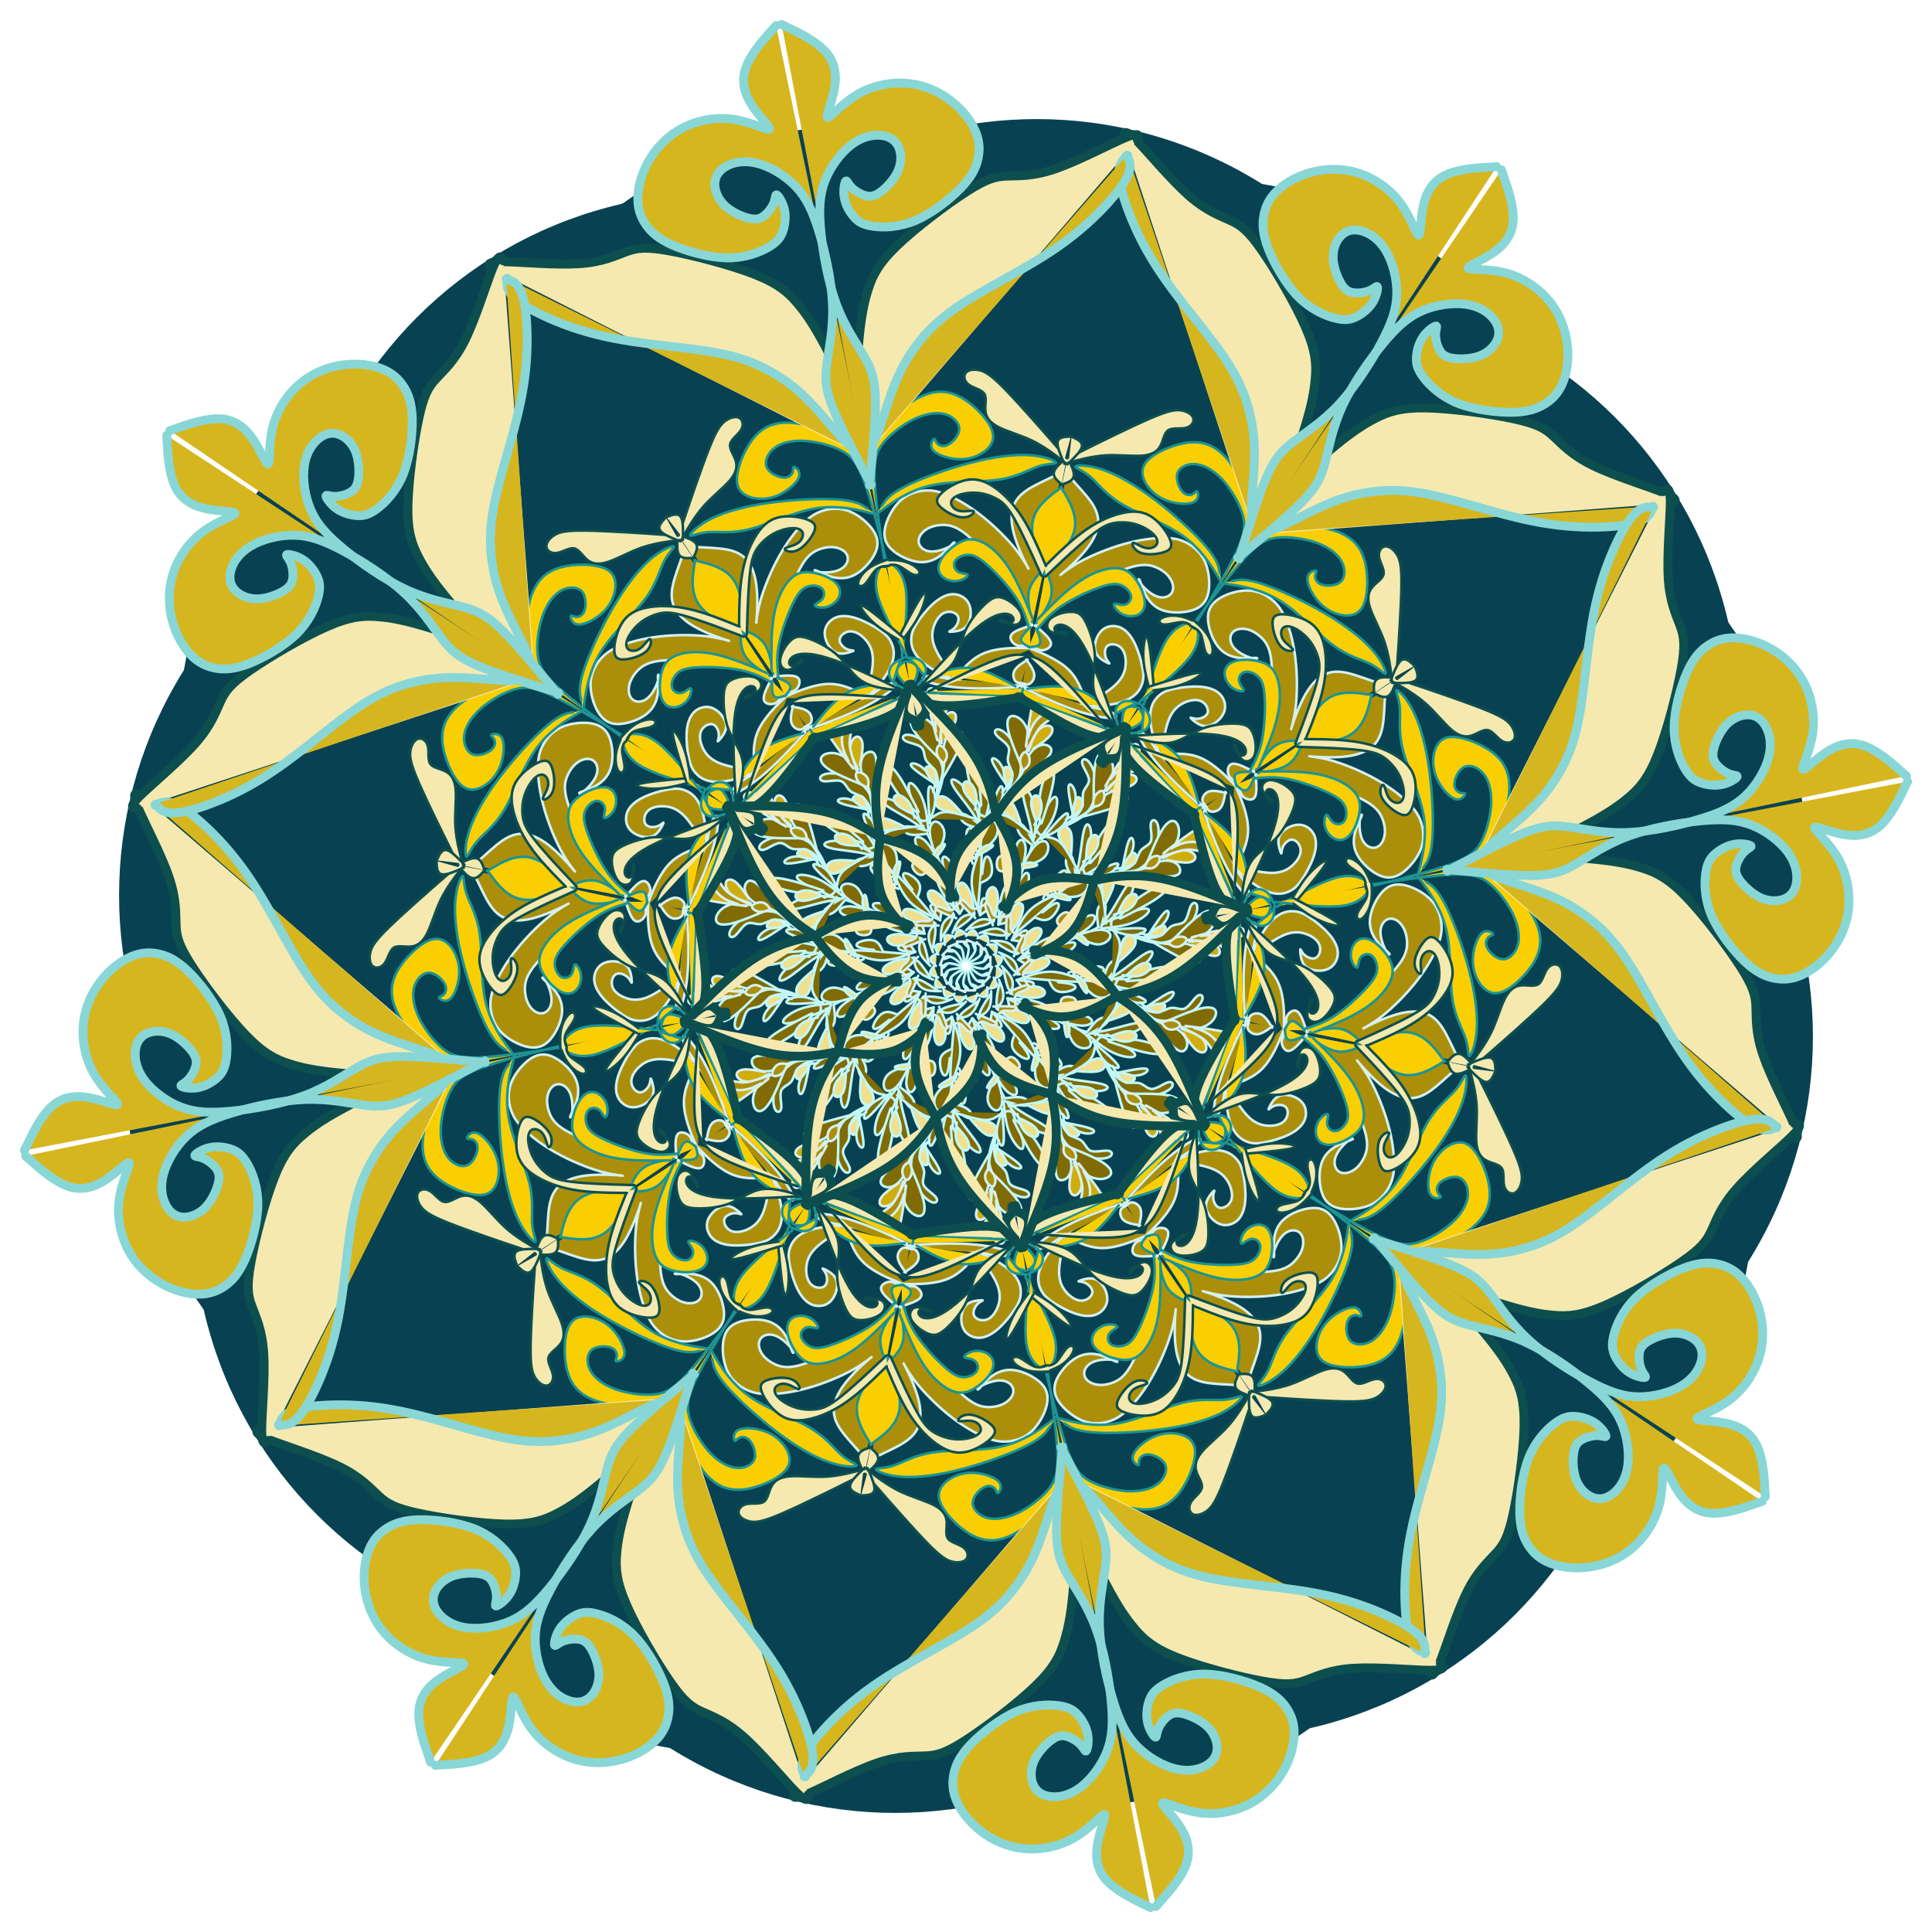 <?xml version="1.0" encoding="utf-8"?>
<!-- Generator: https://www.toybytoy.com/console/Draw-mandala -->
<svg width="712" class="boundless" height="712" viewBox="-409 -409 1530 1530" xmlns="http://www.w3.org/2000/svg" xmlns:xlink="http://www.w3.org/1999/xlink"><style>symbol{overflow: visible;}</style><defs><symbol id="fig1"><circle cx="56" cy="-335.3" r="335.4" fill="#084252" stroke="none" stroke-width="0"></circle></symbol><symbol id="fig2"><path d="M-21.6,19.9L-25.1,17.6C-28.5,15.3,-35.5,10.8,-37.9,10.8C-40.3,10.8,-38.1,15.3,-34.4,17.6C-30.7,19.9,-25.3,19.9,-22.7,19.9L-20,19.9" fill="#806b04" stroke="#c3f7f7" stroke-width="2" stroke-linecap="round"></path></symbol><symbol id="fig3"><path d="M9.6,-47.3L10.5,-57.9C11.5,-68.4,13.3,-89.5,12.1,-104.9C10.9,-120.4,6.7,-130.3,2.1,-136.9C-2.4,-143.6,-7.2,-147.1,-9.7,-147.6C-12.3,-148.1,-12.5,-145.7,-8.3,-139.5C-4,-133.2,4.8,-123.1,9.1,-114.8C13.3,-106.5,13.1,-100.1,10.9,-92.7C8.8,-85.2,4.8,-76.7,4.5,-67.7C4.3,-58.8,7.7,-49.5,9.5,-44.8L11.2,-40.1" fill="#806b04" stroke="#c3f7f7" stroke-width="2" stroke-linecap="round"></path></symbol><symbol id="fig4"><path d="M11.2,-40.1L11.3,-42.5C11.5,-44.9,11.7,-49.7,12.7,-52C13.6,-54.3,15.2,-54,16.3,-52.4C17.3,-50.8,17.9,-47.9,17.1,-45.7C16.3,-43.6,14.1,-42.3,13.1,-41.6L12,-40.9" fill="#806b04" stroke="#c3f7f7" stroke-width="2" stroke-linecap="round"></path></symbol><symbol id="fig5"><path d="M12.8,-72.9L13.1,-75.3C13.3,-77.7,13.9,-82.5,14.9,-84.9C16,-87.3,17.6,-87.3,18.9,-84.5C20.3,-81.7,21.3,-76.1,20,-72.5C18.7,-68.9,14.9,-67.3,13.1,-66.5L11.2,-65.7" fill="#806b04" stroke="#c3f7f7" stroke-width="2" stroke-linecap="round"></path></symbol><symbol id="fig6"><path d="M9.6,-90.5L7.9,-91.9C6.1,-93.2,2.7,-95.9,1.2,-99.5C-0.3,-103.1,0.3,-107.6,1.9,-108.8C3.5,-110,6.1,-107.9,7.9,-104.3C9.6,-100.7,10.4,-95.6,10.8,-93.1L11.2,-90.5" fill="#806b04" stroke="#c3f7f7" stroke-width="2" stroke-linecap="round"></path></symbol><symbol id="fig7"><path d="M11.2,-90.5L11.5,-94C11.7,-97.5,12.3,-104.4,14.1,-109.1C16,-113.7,19.2,-116.1,21.7,-114.8C24.3,-113.5,26.1,-108.4,24.5,-103.9C22.9,-99.3,17.9,-95.3,15.3,-93.3L12.8,-91.3" fill="#806b04" stroke="#c3f7f7" stroke-width="2" stroke-linecap="round"></path></symbol><symbol id="fig8"><path d="M10.4,-117.7L10.4,-122.9C10.4,-128.1,10.4,-138.5,11.3,-144.5C12.3,-150.5,14.1,-152.1,15.9,-149.7C17.6,-147.3,19.2,-140.9,18.8,-133.7C18.4,-126.5,16,-118.5,14.8,-114.5L13.6,-110.5" fill="#806b04" stroke="#c3f7f7" stroke-width="2" stroke-linecap="round"></path></symbol><symbol id="fig9"><path d="M12.8,-110.5L9.7,-112.9C6.7,-115.3,0.5,-120.1,-2.4,-120.5C-5.3,-120.9,-5.1,-116.9,-2.4,-114.3C0.3,-111.6,5.3,-110.3,7.9,-109.6L10.4,-108.9" fill="#806b04" stroke="#c3f7f7" stroke-width="2" stroke-linecap="round"></path></symbol><symbol id="fig10"><path d="M11.2,-126.5L9.6,-129.3C8,-132.1,4.8,-137.7,2.7,-146C0.5,-154.3,-0.5,-165.2,0.7,-169.5C1.9,-173.7,5.3,-171.3,7.6,-163.2C9.9,-155.1,10.9,-141.2,11.5,-134.3L12,-127.3" fill="#806b04" stroke="#c3f7f7" stroke-width="2" stroke-linecap="round"></path></symbol><symbol id="fig11"><path d="M89.6,-73.7L87.7,-77.2C85.9,-80.7,82.1,-87.6,79.1,-92.3C76,-96.9,73.6,-99.3,70.1,-100.7C66.7,-102,62.1,-102.3,59.5,-103.6C56.8,-104.9,56,-107.3,55.6,-108.5L55.2,-109.7" fill="#806b04" stroke="#c3f7f7" stroke-width="2" stroke-linecap="round"></path></symbol><symbol id="fig12"><path d="M96,-72.9L101.5,-72.7C106.9,-72.4,117.9,-71.9,126.1,-73.2C134.4,-74.5,140,-77.7,144.1,-82.7C148.3,-87.6,150.9,-94.3,152,-100.3C153.1,-106.3,152.5,-111.6,150.9,-114C149.3,-116.4,146.7,-115.9,146.3,-112.4C145.9,-108.9,147.7,-102.5,146.4,-98.9C145.1,-95.3,140.5,-94.5,138.1,-91.1C135.7,-87.6,135.5,-81.5,128.5,-77.6C121.6,-73.7,108,-72.1,101.2,-71.3L94.4,-70.5" fill="#806b04" stroke="#c3f7f7" stroke-width="2" stroke-linecap="round"></path></symbol><symbol id="fig13"><path d="M96.8,-70.5L99.9,-70.7C102.9,-70.8,109.1,-71.1,114,-73.7C118.9,-76.4,122.7,-81.5,119.1,-81.2C115.5,-80.9,104.5,-75.3,99.1,-72.5L93.6,-69.7" fill="#806b04" stroke="#c3f7f7" stroke-width="2" stroke-linecap="round"></path></symbol><symbol id="fig14"><path d="M120,-73.7L123.7,-74.1C127.5,-74.5,134.9,-75.3,140.4,-77.1C145.9,-78.8,149.3,-81.5,153.3,-82.7C157.3,-83.9,161.9,-83.6,164.9,-82.1C168,-80.7,169.6,-78,169.6,-75.6C169.6,-73.2,168,-71.1,160.5,-70.9C153.1,-70.8,139.7,-72.7,133.1,-73.6L126.4,-74.5" fill="#806b04" stroke="#c3f7f7" stroke-width="2" stroke-linecap="round"></path></symbol><symbol id="fig15"><path d="M144,-83.3L145.9,-87.9C147.7,-92.4,151.5,-101.5,154.9,-107.2C158.4,-112.9,161.6,-115.3,164.1,-114.9C166.7,-114.5,168.5,-111.3,168.7,-106.9C168.8,-102.5,167.2,-96.9,162.3,-92.1C157.3,-87.3,149.1,-83.3,144.9,-81.3L140.8,-79.3" fill="#806b04" stroke="#c3f7f7" stroke-width="2" stroke-linecap="round"></path></symbol><symbol id="fig16"><path d="M124,-77.7L124.9,-82.7C125.9,-87.6,127.7,-97.5,129.6,-100.4C131.5,-103.3,133.3,-99.3,132.5,-94.4C131.7,-89.5,128.3,-83.6,126.5,-80.7L124.8,-77.7" fill="#806b04" stroke="#c3f7f7" stroke-width="2" stroke-linecap="round"></path></symbol><symbol id="fig17"><path d="M36,-75.3L36.9,-76.9C37.9,-78.5,39.7,-81.7,39.7,-85.2C39.7,-88.7,37.9,-92.4,36.9,-90.4C36,-88.4,36,-80.7,36,-76.8L36,-72.9" fill="#f0df8d" stroke="#c3f7f7" stroke-width="2" stroke-linecap="round"></path></symbol><symbol id="fig18"><path d="M40.8,-78.5L42.3,-79.3C43.7,-80.1,46.7,-81.7,50.1,-81.9C53.6,-82,57.6,-80.7,55.9,-79.6C54.1,-78.5,46.7,-77.7,42.9,-77.3L39.2,-76.9" fill="#f0df8d" stroke="#c3f7f7" stroke-width="2" stroke-linecap="round"></path></symbol><symbol id="fig19"><path d="M79.2,-92.9L77.9,-94.8C76.5,-96.7,73.9,-100.4,73.3,-103.6C72.8,-106.8,74.4,-109.5,76.7,-110.1C78.9,-110.8,81.9,-109.5,83.1,-105.5C84.3,-101.5,83.7,-94.8,83.5,-91.5L83.2,-88.1" fill="#f0df8d" stroke="#c3f7f7" stroke-width="2" stroke-linecap="round"></path></symbol><symbol id="fig20"><path d="M95.2,-85.7L95.3,-88.5C95.5,-91.3,95.7,-96.9,97.5,-100.3C99.2,-103.6,102.4,-104.7,103.9,-102.8C105.3,-100.9,105.1,-96.1,102.9,-92.3C100.8,-88.4,96.8,-85.5,94.8,-84L92.8,-82.5" fill="#f0df8d" stroke="#c3f7f7" stroke-width="2" stroke-linecap="round"></path></symbol><symbol id="fig21"><path d="M122.4,-76.1L124.3,-79.3C126.1,-82.5,129.9,-88.9,132.4,-89.5C134.9,-90,136.3,-84.7,133.6,-81.6C130.9,-78.5,124.3,-77.7,120.9,-77.3L117.6,-76.9" fill="#f0df8d" stroke="#c3f7f7" stroke-width="2" stroke-linecap="round"></path></symbol><symbol id="fig22"><path d="M32,-21.7L32.4,-26.1C32.8,-30.5,33.6,-39.3,36,-44.4C38.4,-49.5,42.4,-50.8,44.1,-49.2C45.9,-47.6,45.3,-43.1,43.2,-38.4C41.1,-33.7,37.3,-28.9,35.5,-26.5L33.6,-24.1" fill="#f0df8d" stroke="#c3f7f7" stroke-width="2" stroke-linecap="round"></path></symbol><symbol id="fig23"><path d="M-16.8,-16.9L-16.9,-18.4C-17.1,-19.9,-17.3,-22.8,-16.1,-23.9C-14.9,-24.9,-12.3,-24.1,-10.9,-23.7L-9.6,-23.3" fill="#f0df8d" stroke="#c3f7f7" stroke-width="2" stroke-linecap="round"></path></symbol><symbol id="fig24"><path d="M-4,-1.7L-5.6,-3.1C-7.2,-4.4,-10.4,-7.1,-13.1,-7.5C-15.7,-7.9,-17.9,-6,-17.7,-5.6C-17.6,-5.2,-15.2,-6.3,-14,-6.8L-12.8,-7.3" fill="#f0df8d" stroke="#c3f7f7" stroke-width="2" stroke-linecap="round"></path></symbol><symbol id="fig25"><path d="M110.4,-142.5L113.6,-148.1C116.8,-153.7,123.2,-164.9,127.7,-170.7C132.3,-176.4,134.9,-176.7,136.4,-174.4C137.9,-172.1,138.1,-167.3,134.1,-163.3C130.1,-159.3,121.9,-156.1,117.3,-152.3C112.8,-148.4,112,-143.9,111.6,-141.6L111.2,-139.3" fill="#cfad0c" stroke="#d5f0f0" stroke-width="2" stroke-linecap="round"></path></symbol><symbol id="fig26"><path d="M115.2,-138.5L118.4,-139.2C121.6,-139.9,128,-141.2,131.6,-143.3C135.2,-145.5,136,-148.4,134.1,-150.1C132.3,-151.9,127.7,-152.4,123.5,-150.3C119.2,-148.1,115.2,-143.3,113.2,-140.9L111.2,-138.5" fill="#cfad0c" stroke="#d5f0f0" stroke-width="2" stroke-linecap="round"></path></symbol><symbol id="fig27"><path d="M114.4,-148.1L116,-150C117.6,-151.9,120.8,-155.6,125.1,-158C129.3,-160.4,134.7,-161.5,136.9,-160.5C139.2,-159.6,138.4,-156.7,136.3,-155.3C134.1,-154,130.7,-154.3,126.1,-151.9C121.6,-149.5,116,-144.4,113.2,-141.9L110.4,-139.3" fill="#ab8f0a" stroke="#d5f0f0" stroke-width="2" stroke-linecap="round"></path></symbol><symbol id="fig28"><path d="M100.8,-126.5L100.8,-128C100.8,-129.5,100.8,-132.4,102.4,-134.9C104,-137.5,107.2,-139.6,108.7,-138.3C110.1,-136.9,109.9,-132.1,108,-129.5C106.1,-126.8,102.7,-126.3,100.9,-126L99.2,-125.7" fill="#ab8f0a" stroke="#d5f0f0" stroke-width="2" stroke-linecap="round"></path></symbol><symbol id="fig29"><path d="M64.8,-56.9L62.3,-57.1C59.7,-57.2,54.7,-57.5,53.2,-60C51.7,-62.5,53.9,-67.3,56.1,-69.1C58.4,-70.8,60.8,-69.5,62.3,-66.7C63.7,-63.9,64.3,-59.6,64.5,-57.5L64.8,-55.3" fill="#ab8f0a" stroke="#d5f0f0" stroke-width="2" stroke-linecap="round"></path></symbol><symbol id="fig30"><path d="M19.2,-36.9L18.1,-39.5C17.1,-42,14.9,-47.1,15.1,-48.9C15.2,-50.8,17.6,-49.5,18.9,-47.1C20.3,-44.7,20.5,-41.2,22.7,-39.7C24.8,-38.3,28.8,-38.8,30.8,-39.1L32.8,-39.3" fill="#ab8f0a" stroke="#d5f0f0" stroke-width="2" stroke-linecap="round"></path></symbol><symbol id="fig31"><path d="M0.8,-19.3L-7.2,-19.3" fill="#ab8f0a" stroke="#d5f0f0" stroke-width="2" stroke-linecap="round"></path></symbol><symbol id="fig32"><path d="M96,-202.5L94.5,-208.3C93.1,-214,90.1,-225.5,82,-233.9C73.9,-242.3,60.5,-247.6,53.9,-250.3L47.2,-252.9" fill="#ab8f0a" stroke="#d5f0f0" stroke-width="2" stroke-linecap="round"></path></symbol><symbol id="fig33"><path d="M94.4,-206.5L98.9,-209.2C103.5,-211.9,112.5,-217.2,118.1,-222.4C123.7,-227.6,125.9,-232.7,126.4,-238C126.9,-243.3,125.9,-248.9,122.8,-252C119.7,-255.1,114.7,-255.6,112.1,-253.6C109.6,-251.6,109.6,-247.1,110.8,-244C112,-240.9,114.4,-239.3,113.3,-239.6C112.3,-239.9,107.7,-242,105.1,-244.8C102.4,-247.6,101.6,-251.1,102.3,-255.2C102.9,-259.3,105.1,-264.1,108.8,-266.8C112.5,-269.5,117.9,-270,122.4,-268C126.9,-266,130.7,-261.5,133.6,-255.5C136.5,-249.5,138.7,-242,139.7,-236.3C140.8,-230.5,140.8,-226.5,138.9,-222C137.1,-217.5,133.3,-212.4,123.7,-209.2C114.1,-206,98.7,-204.7,84.1,-207.3C69.6,-210,56,-216.7,49.2,-220L42.4,-223.3" fill="#ab8f0a" stroke="#d5f0f0" stroke-width="2" stroke-linecap="round"></path></symbol><symbol id="fig34"><path d="M44,-224.1L43.1,-224.1C42.1,-224.1,40.3,-224.1,38.9,-225.9C37.6,-227.6,36.8,-231.1,38.5,-234.1C40.3,-237.2,44.5,-239.9,46.7,-241.2L48.8,-242.5" fill="#ab8f0a" stroke="#d5f0f0" stroke-width="2" stroke-linecap="round"></path></symbol><symbol id="fig35"><path d="M-10.4,-226.5L-13.6,-227.3C-16.8,-228.1,-23.2,-229.7,-28.1,-229.7C-33.1,-229.7,-36.5,-228.1,-32.5,-226C-28.5,-223.9,-17.1,-221.2,-3.2,-220.3C10.7,-219.3,26.9,-220.1,35.1,-220.5L43.2,-220.9" fill="#ab8f0a" stroke="#d5f0f0" stroke-width="2" stroke-linecap="round"></path></symbol><symbol id="fig36"><path d="M212.8,-146.5L211.7,-147.2C210.7,-147.9,208.5,-149.2,207.7,-152.1C206.9,-155.1,207.5,-159.6,211.1,-160.1C214.7,-160.7,221.3,-157.2,224.7,-155.5L228,-153.7" fill="#ab8f0a" stroke="#d5f0f0" stroke-width="2" stroke-linecap="round"></path></symbol><symbol id="fig37"><path d="M228,-153.7L230.1,-160.4C232.3,-167.1,236.5,-180.4,239.2,-195.7C241.9,-211.1,242.9,-228.4,242,-239.6C241.1,-250.8,238.1,-255.9,234.3,-259.7C230.4,-263.6,225.6,-266.3,221.1,-266.9C216.5,-267.6,212.3,-266.3,210.4,-263.2C208.5,-260.1,209.1,-255.3,212.7,-251.5C216.3,-247.6,222.9,-244.7,226.8,-243.7C230.7,-242.8,231.7,-243.9,229.6,-244C227.5,-244.1,222.1,-243.3,216.4,-244C210.7,-244.7,204.5,-246.8,199.7,-252.8C194.9,-258.8,191.5,-268.7,191.6,-276C191.7,-283.3,195.5,-288.1,201.7,-291.7C208,-295.3,216.8,-297.7,224.3,-297.3C231.7,-296.9,237.9,-293.7,242.5,-289.9C247.2,-286,250.4,-281.5,253.5,-273.9C256.5,-266.3,259.5,-255.6,260.9,-243.1C262.4,-230.5,262.4,-216.1,261.1,-205.1C259.7,-194,257.1,-186.3,257.5,-187.7C257.9,-189.2,261.3,-199.9,265.5,-208.7C269.6,-217.5,274.4,-224.4,280,-228.5C285.6,-232.7,292,-234,300.4,-232.4C308.8,-230.8,319.2,-226.3,325.1,-224.7C330.9,-223.1,332.3,-224.4,332.9,-225.1L333.6,-225.7" fill="#ab8f0a" stroke="#d5f0f0" stroke-width="2" stroke-linecap="round"></path></symbol><symbol id="fig38"><path d="M229.6,-155.3L232,-159.2C234.4,-163.1,239.2,-170.8,245.2,-174.7C251.2,-178.5,258.4,-178.5,262,-178.5L265.6,-178.5" fill="#facf02" stroke="#1b9494" stroke-width="2" stroke-linecap="round"></path></symbol><symbol id="fig39"><path d="M224.8,-154.5L226.7,-158C228.5,-161.5,232.3,-168.4,234.4,-178.9C236.5,-189.5,237.1,-203.6,236.5,-212.8C236,-222,234.4,-226.3,231.3,-229.2C228.3,-232.1,223.7,-233.7,220.5,-232.8C217.3,-231.9,215.5,-228.4,216.3,-225.2C217.1,-222,220.5,-219.1,219.9,-218C219.2,-216.9,214.4,-217.7,210.8,-220.4C207.2,-223.1,204.8,-227.6,204.8,-231.7C204.8,-235.9,207.2,-239.6,212.7,-241.3C218.1,-243.1,226.7,-242.8,233.1,-240.9C239.5,-239.1,243.7,-235.6,246.3,-228.7C248.8,-221.7,249.6,-211.3,246.9,-198.9C244.3,-186.5,238.1,-172.1,235.1,-164.9L232,-157.7" fill="#facf02" stroke="#1b9494" stroke-width="2" stroke-linecap="round"></path></symbol><symbol id="fig40"><path d="M263.2,-174.5L266.5,-182.1C269.9,-189.7,276.5,-204.9,286.3,-211.6C296,-218.3,308.8,-216.4,315.2,-215.5L321.6,-214.5" fill="#facf02" stroke="#1b9494" stroke-width="2" stroke-linecap="round"></path></symbol><symbol id="fig41"><path d="M225.6,-153.7L223.1,-153.7C220.5,-153.7,215.5,-153.7,213.6,-151.9C211.7,-150,213.1,-146.3,213.7,-144.4L214.4,-142.5" fill="#facf02" stroke="#1b9494" stroke-width="2" stroke-linecap="round"></path></symbol><symbol id="fig42"><path d="M189.6,-120.9L194.7,-116.9C199.7,-112.9,209.9,-104.9,215.5,-95.7C221.1,-86.5,222.1,-76.1,222.7,-70.9L223.2,-65.7" fill="#facf02" stroke="#1b9494" stroke-width="2" stroke-linecap="round"></path></symbol><symbol id="fig43"><path d="M139.2,-185.7L139.6,-189.3C140,-192.9,140.8,-200.1,140.4,-203.7C140,-207.3,138.4,-207.3,139.3,-206C140.3,-204.7,143.7,-202,145.1,-198.1C146.4,-194.3,145.6,-189.2,141.3,-186.7C137.1,-184.1,129.3,-184.1,125.5,-184.1L121.6,-184.1" fill="#facf02" stroke="#1b9494" stroke-width="2" stroke-linecap="round"></path></symbol><symbol id="fig44"><path d="M124,-184.9L123.9,-188.5C123.7,-192.1,123.5,-199.3,125.5,-202.7C127.5,-206,131.7,-205.5,133.9,-205.2L136,-204.9" fill="#facf02" stroke="#1b9494" stroke-width="2" stroke-linecap="round"></path></symbol><symbol id="fig45"><path d="M140.8,-207.3L143.6,-217.3C146.4,-227.3,152,-247.3,158.8,-258.3C165.6,-269.2,173.6,-271.1,177.6,-272L181.6,-272.9" fill="#facf02" stroke="#1b9494" stroke-width="2" stroke-linecap="round"></path></symbol><symbol id="fig46"><path d="M181.6,-272.9L188.9,-282.8C196.3,-292.7,210.9,-312.4,221.5,-323.9C232,-335.3,238.4,-338.5,247.3,-339.3C256.3,-340.1,267.7,-338.5,276.7,-335.5C285.6,-332.4,292,-327.9,295.6,-323.2C299.2,-318.5,300,-313.7,299.5,-310C298.9,-306.3,297.1,-303.6,293.3,-302.3C289.6,-300.9,284,-300.9,280.7,-302.4C277.3,-303.9,276.3,-306.8,276.5,-309.1C276.8,-311.3,278.4,-312.9,276.8,-313.1C275.2,-313.2,270.4,-311.9,270.4,-306.5C270.4,-301.2,275.2,-291.9,281.7,-285.9C288.3,-279.9,296.5,-277.2,302.9,-277.6C309.3,-278,313.9,-281.5,316.1,-289.6C318.4,-297.7,318.4,-310.5,315.9,-320.3C313.3,-330,308.3,-336.7,300.1,-341.2C292,-345.7,280.8,-348.1,268.7,-347.9C256.5,-347.6,243.5,-344.7,236.9,-343.2L230.4,-341.7" fill="#facf02" stroke="#1b9494" stroke-width="2" stroke-linecap="round"></path></symbol><symbol id="fig47"><path d="M-338.4,-227.3L-339.7,-230.7C-341.1,-234,-343.7,-240.7,-347.2,-243.2C-350.7,-245.7,-354.9,-244.1,-357.1,-243.3L-359.2,-242.5" fill="#facf02" stroke="#1b9494" stroke-width="2" stroke-linecap="round"></path></symbol><symbol id="fig48"><path d="M-304.8,-210.5L-305.3,-213.2C-305.9,-215.9,-306.9,-221.2,-302.8,-234C-298.7,-246.8,-289.3,-267.1,-279.6,-283.7C-269.9,-300.4,-259.7,-313.5,-250.5,-321.6C-241.3,-329.7,-233.1,-332.9,-231.6,-332.4C-230.1,-331.9,-235.5,-327.6,-239.2,-320.3C-242.9,-312.9,-245.1,-302.5,-254.3,-290.3C-263.5,-278,-279.7,-263.9,-289.1,-248.9C-298.4,-234,-300.8,-218.3,-302,-210.4L-303.2,-202.5" fill="#facf02" stroke="#1b9494" stroke-width="2" stroke-linecap="round"></path></symbol><symbol id="fig49"><path d="M-42.4,-217.7L-54,-212.1C-65.6,-206.5,-88.8,-195.3,-102.3,-189.2C-115.7,-183.1,-119.5,-182,-121.7,-182.3C-124,-182.5,-124.8,-184.1,-125.2,-184.9L-125.6,-185.7" fill="#facf02" stroke="#1b9494" stroke-width="2" stroke-linecap="round"></path></symbol><symbol id="fig50"><path d="M-36.8,-220.9L-28.7,-230C-20.5,-239.1,-4.3,-257.2,7.9,-267.3C20,-277.5,28,-279.6,32.7,-278.8C37.3,-278,38.7,-274.3,36.9,-272.7C35.2,-271.1,30.4,-271.6,28.1,-272.5C25.9,-273.5,26.1,-274.8,28.7,-273.9C31.2,-272.9,36,-269.7,39.6,-270.3C43.2,-270.8,45.6,-275.1,43.5,-279.7C41.3,-284.4,34.7,-289.5,29.6,-291.3C24.5,-293.2,21.1,-291.9,15.7,-287.1C10.4,-282.3,3.2,-274,-0.7,-265.1C-4.5,-256.1,-5.1,-246.5,-11.1,-238.8C-17.1,-231.1,-28.5,-225.2,-34.3,-222.3L-40,-219.3" fill="#f5e9b0" stroke="#0d4f4f" stroke-width="2" stroke-linecap="round"></path></symbol><symbol id="fig51"><path d="M144.8,-220.9L143.7,-225.1C142.7,-229.2,140.5,-237.5,140.4,-246.1C140.3,-254.8,142.1,-263.9,143.9,-259.6C145.6,-255.3,147.2,-237.7,148,-228.9L148.8,-220.1" fill="#f5e9b0" stroke="#0d4f4f" stroke-width="2" stroke-linecap="round"></path></symbol><symbol id="fig52"><path d="M184,-271.3L181.2,-272.7C178.4,-274,172.8,-276.7,167.2,-277.3C161.6,-278,156,-276.7,154,-274.8C152,-272.9,153.6,-270.5,157.3,-270.4C161.1,-270.3,166.9,-272.4,171.2,-272.3C175.5,-272.1,178.1,-269.7,179.5,-268.5L180.8,-267.3" fill="#f5e9b0" stroke="#0d4f4f" stroke-width="2" stroke-linecap="round"></path></symbol><symbol id="fig53"><path d="M260.8,-176.1L264.1,-184.9C267.5,-193.7,274.1,-211.3,277.3,-222.7C280.5,-234,280.3,-239.1,278.8,-244.3C277.3,-249.5,274.7,-254.8,270.8,-259.2C266.9,-263.6,261.9,-267.1,258,-268.4C254.1,-269.7,251.5,-268.9,250.3,-266.7C249.1,-264.4,249.3,-260.7,251.9,-257.5C254.4,-254.3,259.2,-251.6,258.9,-250.3C258.7,-248.9,253.3,-248.9,249.5,-252.9C245.6,-256.9,243.2,-264.9,242.8,-270.3C242.4,-275.6,244,-278.3,249.6,-278.5C255.2,-278.8,264.8,-276.7,271.5,-272.5C278.1,-268.4,281.9,-262.3,283.7,-253.3C285.6,-244.4,285.6,-232.7,282.8,-219.9C280,-207.1,274.4,-193.2,271.6,-186.3L268.8,-179.3" fill="#f5e9b0" stroke="#0d4f4f" stroke-width="2" stroke-linecap="round"></path></symbol><symbol id="fig54"><path d="M323.2,-216.1L323.1,-218.4C322.9,-220.7,322.7,-225.2,325.6,-227.2C328.5,-229.2,334.7,-228.7,337.7,-228.4L340.8,-228.1" fill="#f5e9b0" stroke="#0d4f4f" stroke-width="2" stroke-linecap="round"></path></symbol><symbol id="fig55"><path d="M340.8,-228.1L341.7,-242C342.7,-255.9,344.5,-283.6,344.8,-300.1C345.1,-316.7,343.7,-322,341.2,-326C338.7,-330,334.9,-332.7,331.9,-332.3C328.8,-331.9,326.4,-328.4,327.1,-324C327.7,-319.6,331.5,-314.3,330.7,-310.3C329.9,-306.3,324.5,-303.6,321.5,-299.7C318.4,-295.9,317.6,-290.8,320,-283.5C322.4,-276.1,328,-266.5,331.5,-256.3C334.9,-246,336.3,-235.1,336.9,-229.6L337.6,-224.1" fill="#f5e9b0" stroke="#0d4f4f" stroke-width="2" stroke-linecap="round"></path></symbol><symbol id="fig56"><path d="M336.8,-227.3L338.1,-230.7C339.5,-234,342.1,-240.7,345.2,-242.4C348.3,-244.1,351.7,-240.9,353.5,-239.3L355.2,-237.7" fill="#f5e9b0" stroke="#0d4f4f" stroke-width="2" stroke-linecap="round"></path></symbol><symbol id="fig57"><path d="M110.4,-189.7L103.1,-198.3C95.7,-206.8,81.1,-223.9,70.9,-233.2C60.8,-242.5,55.2,-244.1,52.4,-244.9L49.6,-245.7" fill="#f5e9b0" stroke="#0d4f4f" stroke-width="2" stroke-linecap="round"></path></symbol><symbol id="fig58"><path d="M-41.6,-216.1L-43.7,-212.8C-45.9,-209.5,-50.1,-202.8,-63.5,-196.8C-76.8,-190.8,-99.2,-185.5,-110.4,-182.8L-121.6,-180.1" fill="#f5e9b0" stroke="#0d4f4f" stroke-width="7" stroke-linecap="round"></path></symbol><symbol id="fig59"><path d="M-43.2,-223.3L-44.5,-220.3C-45.9,-217.2,-48.5,-211.1,-49.3,-206.5C-50.1,-202,-49.1,-199.1,-46.1,-197.1C-43.2,-195.1,-38.4,-194,-36.9,-192.9C-35.5,-191.9,-37.3,-190.8,-38.3,-190.3L-39.2,-189.7" fill="#f5e9b0" stroke="#0d4f4f" stroke-width="7" stroke-linecap="round"></path></symbol><symbol id="fig60"><path d="M-8.8,-54.5L-11.3,-60.3C-13.9,-66,-18.9,-77.5,-28.8,-85.3C-38.7,-93.2,-53.3,-97.5,-60.7,-99.6L-68,-101.7" fill="#f5e9b0" stroke="#0d4f4f" stroke-width="7" stroke-linecap="round"></path></symbol><symbol id="fig61"><path d="M-68,-101.7L-74.8,-106C-81.6,-110.3,-95.2,-118.8,-115.1,-122.9C-134.9,-127.1,-161.1,-126.8,-174.1,-126.7L-187.2,-126.5" fill="#f5e9b0" stroke="#0d4f4f" stroke-width="7" stroke-linecap="round"></path></symbol><symbol id="fig62"><path d="M230.4,-341.7L234.7,-348.1C238.9,-354.5,247.5,-367.3,258.3,-379.6C269.1,-391.9,282.1,-403.6,293.5,-412.8C304.8,-422,314.4,-428.7,324.3,-433.7C334.1,-438.8,344.3,-442.3,364.7,-441.9C385.1,-441.5,415.7,-437.2,434.1,-433.2C452.5,-429.2,458.7,-425.5,465.3,-419.3C472,-413.2,479.2,-404.7,496.4,-396.3C513.6,-387.9,540.8,-379.6,552.8,-374.7C564.8,-369.7,561.6,-368.1,560,-367.3L558.4,-366.5" fill="#f5e9b0" stroke="#0d4f4f" stroke-width="7" stroke-linecap="round"></path></symbol><symbol id="fig63"><path d="M225.6,-341.7L226,-346.1C226.4,-350.5,227.2,-359.3,231.5,-364C235.7,-368.7,243.5,-369.2,247.3,-369.5L251.2,-369.7" fill="#d6b61e" stroke="#89d6d6" stroke-width="7" stroke-linecap="round"></path></symbol><symbol id="fig64"><path d="M227.2,-342.5L230.1,-342.8C233.1,-343.1,238.9,-343.6,248.4,-347.6C257.9,-351.6,270.9,-359.1,283.2,-364.5C295.5,-370,306.9,-373.5,319.7,-375.3C332.5,-377.2,346.7,-377.5,366.4,-373.5C386.1,-369.5,411.5,-361.2,432.9,-355.9C454.4,-350.5,472,-348.1,489.1,-347.6C506.1,-347.1,522.7,-348.4,531.7,-351.5C540.8,-354.5,542.4,-359.3,543.2,-361.7L544,-364.1" fill="#d6b61e" stroke="#89d6d6" stroke-width="7" stroke-linecap="round"></path></symbol><symbol id="fig65"><path d="M215.2,-323.3L225.1,-331.5C234.9,-339.6,254.7,-355.9,266.3,-367.7C277.9,-379.6,281.3,-387.1,284.4,-398.7C287.5,-410.3,290.1,-426,298,-443.2C305.9,-460.4,318.9,-479.1,329.9,-492.4C340.8,-505.7,349.6,-513.7,360.8,-518.7C372,-523.6,385.6,-525.5,396,-524C406.4,-522.5,413.6,-517.7,417.7,-512.5C421.9,-507.3,422.9,-501.7,420.9,-496.4C418.9,-491.1,413.9,-486,407.1,-483.3C400.3,-480.7,391.7,-480.4,386,-481.2C380.3,-482,377.3,-483.9,375.2,-487.5C373.1,-491.1,371.7,-496.4,371.9,-500.4C372,-504.4,373.6,-507.1,372,-506.8C370.4,-506.5,365.6,-503.3,362.3,-498.7C358.9,-494,357.1,-487.9,356.7,-482.5C356.3,-477.2,357.3,-472.7,362.3,-466.1C367.2,-459.6,376,-451.1,389.3,-445.7C402.7,-440.4,420.5,-438.3,433.1,-438.5C445.6,-438.8,452.8,-441.5,458.8,-445.3C464.8,-449.2,469.6,-454.3,472.8,-462.3C476,-470.3,477.6,-481.2,476.1,-492.8C474.7,-504.4,470.1,-516.7,461.6,-526.9C453.1,-537.2,440.5,-545.5,427.1,-548.9C413.6,-552.4,399.2,-551.1,397.7,-552.5C396.3,-554,407.7,-558.3,416.8,-564.4C425.9,-570.5,432.5,-578.5,433.3,-589.9C434.1,-601.2,429.1,-615.9,426.5,-623.2L424,-630.5" fill="#d6b61e" stroke="#89d6d6" stroke-width="7" stroke-linecap="round"></path></symbol></defs><g transform="translate(356, 356)"><g id="layer1"><use xlink:href="#fig1" transform="rotate(0)"></use><use xlink:href="#fig1" transform="rotate(22.5)"></use><use xlink:href="#fig1" transform="rotate(45)"></use><use xlink:href="#fig1" transform="rotate(67.5)"></use><use xlink:href="#fig1" transform="rotate(90)"></use><use xlink:href="#fig1" transform="rotate(112.5)"></use><use xlink:href="#fig1" transform="rotate(135)"></use><use xlink:href="#fig1" transform="rotate(157.5)"></use><use xlink:href="#fig1" transform="rotate(180)"></use><use xlink:href="#fig1" transform="rotate(202.5)"></use><use xlink:href="#fig1" transform="rotate(225)"></use><use xlink:href="#fig1" transform="rotate(247.5)"></use><use xlink:href="#fig1" transform="rotate(270)"></use><use xlink:href="#fig1" transform="rotate(292.5)"></use><use xlink:href="#fig1" transform="rotate(315)"></use><use xlink:href="#fig1" transform="rotate(337.5)"></use></g><g id="layer2"><use xlink:href="#fig2" transform="rotate(0)"></use><use xlink:href="#fig2" transform="rotate(22.5)"></use><use xlink:href="#fig2" transform="rotate(45)"></use><use xlink:href="#fig2" transform="rotate(67.5)"></use><use xlink:href="#fig2" transform="rotate(90)"></use><use xlink:href="#fig2" transform="rotate(112.5)"></use><use xlink:href="#fig2" transform="rotate(135)"></use><use xlink:href="#fig2" transform="rotate(157.5)"></use><use xlink:href="#fig2" transform="rotate(180)"></use><use xlink:href="#fig2" transform="rotate(202.5)"></use><use xlink:href="#fig2" transform="rotate(225)"></use><use xlink:href="#fig2" transform="rotate(247.5)"></use><use xlink:href="#fig2" transform="rotate(270)"></use><use xlink:href="#fig2" transform="rotate(292.5)"></use><use xlink:href="#fig2" transform="rotate(315)"></use><use xlink:href="#fig2" transform="rotate(337.5)"></use></g><g id="layer3"><use xlink:href="#fig3" transform="rotate(0)"></use><use xlink:href="#fig3" transform="rotate(22.5)"></use><use xlink:href="#fig3" transform="rotate(45)"></use><use xlink:href="#fig3" transform="rotate(67.5)"></use><use xlink:href="#fig3" transform="rotate(90)"></use><use xlink:href="#fig3" transform="rotate(112.5)"></use><use xlink:href="#fig3" transform="rotate(135)"></use><use xlink:href="#fig3" transform="rotate(157.5)"></use><use xlink:href="#fig3" transform="rotate(180)"></use><use xlink:href="#fig3" transform="rotate(202.5)"></use><use xlink:href="#fig3" transform="rotate(225)"></use><use xlink:href="#fig3" transform="rotate(247.5)"></use><use xlink:href="#fig3" transform="rotate(270)"></use><use xlink:href="#fig3" transform="rotate(292.5)"></use><use xlink:href="#fig3" transform="rotate(315)"></use><use xlink:href="#fig3" transform="rotate(337.5)"></use></g><g id="layer4"><use xlink:href="#fig4" transform="rotate(0)"></use><use xlink:href="#fig4" transform="rotate(22.5)"></use><use xlink:href="#fig4" transform="rotate(45)"></use><use xlink:href="#fig4" transform="rotate(67.5)"></use><use xlink:href="#fig4" transform="rotate(90)"></use><use xlink:href="#fig4" transform="rotate(112.5)"></use><use xlink:href="#fig4" transform="rotate(135)"></use><use xlink:href="#fig4" transform="rotate(157.5)"></use><use xlink:href="#fig4" transform="rotate(180)"></use><use xlink:href="#fig4" transform="rotate(202.5)"></use><use xlink:href="#fig4" transform="rotate(225)"></use><use xlink:href="#fig4" transform="rotate(247.5)"></use><use xlink:href="#fig4" transform="rotate(270)"></use><use xlink:href="#fig4" transform="rotate(292.5)"></use><use xlink:href="#fig4" transform="rotate(315)"></use><use xlink:href="#fig4" transform="rotate(337.5)"></use></g><g id="layer5"><use xlink:href="#fig5" transform="rotate(0)"></use><use xlink:href="#fig5" transform="rotate(22.5)"></use><use xlink:href="#fig5" transform="rotate(45)"></use><use xlink:href="#fig5" transform="rotate(67.5)"></use><use xlink:href="#fig5" transform="rotate(90)"></use><use xlink:href="#fig5" transform="rotate(112.5)"></use><use xlink:href="#fig5" transform="rotate(135)"></use><use xlink:href="#fig5" transform="rotate(157.5)"></use><use xlink:href="#fig5" transform="rotate(180)"></use><use xlink:href="#fig5" transform="rotate(202.5)"></use><use xlink:href="#fig5" transform="rotate(225)"></use><use xlink:href="#fig5" transform="rotate(247.5)"></use><use xlink:href="#fig5" transform="rotate(270)"></use><use xlink:href="#fig5" transform="rotate(292.5)"></use><use xlink:href="#fig5" transform="rotate(315)"></use><use xlink:href="#fig5" transform="rotate(337.5)"></use></g><g id="layer6"><use xlink:href="#fig6" transform="rotate(0)"></use><use xlink:href="#fig6" transform="rotate(22.5)"></use><use xlink:href="#fig6" transform="rotate(45)"></use><use xlink:href="#fig6" transform="rotate(67.5)"></use><use xlink:href="#fig6" transform="rotate(90)"></use><use xlink:href="#fig6" transform="rotate(112.5)"></use><use xlink:href="#fig6" transform="rotate(135)"></use><use xlink:href="#fig6" transform="rotate(157.5)"></use><use xlink:href="#fig6" transform="rotate(180)"></use><use xlink:href="#fig6" transform="rotate(202.5)"></use><use xlink:href="#fig6" transform="rotate(225)"></use><use xlink:href="#fig6" transform="rotate(247.5)"></use><use xlink:href="#fig6" transform="rotate(270)"></use><use xlink:href="#fig6" transform="rotate(292.5)"></use><use xlink:href="#fig6" transform="rotate(315)"></use><use xlink:href="#fig6" transform="rotate(337.5)"></use></g><g id="layer7"><use xlink:href="#fig7" transform="rotate(0)"></use><use xlink:href="#fig7" transform="rotate(22.5)"></use><use xlink:href="#fig7" transform="rotate(45)"></use><use xlink:href="#fig7" transform="rotate(67.5)"></use><use xlink:href="#fig7" transform="rotate(90)"></use><use xlink:href="#fig7" transform="rotate(112.5)"></use><use xlink:href="#fig7" transform="rotate(135)"></use><use xlink:href="#fig7" transform="rotate(157.5)"></use><use xlink:href="#fig7" transform="rotate(180)"></use><use xlink:href="#fig7" transform="rotate(202.5)"></use><use xlink:href="#fig7" transform="rotate(225)"></use><use xlink:href="#fig7" transform="rotate(247.5)"></use><use xlink:href="#fig7" transform="rotate(270)"></use><use xlink:href="#fig7" transform="rotate(292.5)"></use><use xlink:href="#fig7" transform="rotate(315)"></use><use xlink:href="#fig7" transform="rotate(337.5)"></use></g><g id="layer8"><use xlink:href="#fig8" transform="rotate(0)"></use><use xlink:href="#fig8" transform="rotate(22.5)"></use><use xlink:href="#fig8" transform="rotate(45)"></use><use xlink:href="#fig8" transform="rotate(67.5)"></use><use xlink:href="#fig8" transform="rotate(90)"></use><use xlink:href="#fig8" transform="rotate(112.5)"></use><use xlink:href="#fig8" transform="rotate(135)"></use><use xlink:href="#fig8" transform="rotate(157.5)"></use><use xlink:href="#fig8" transform="rotate(180)"></use><use xlink:href="#fig8" transform="rotate(202.5)"></use><use xlink:href="#fig8" transform="rotate(225)"></use><use xlink:href="#fig8" transform="rotate(247.5)"></use><use xlink:href="#fig8" transform="rotate(270)"></use><use xlink:href="#fig8" transform="rotate(292.5)"></use><use xlink:href="#fig8" transform="rotate(315)"></use><use xlink:href="#fig8" transform="rotate(337.5)"></use></g><g id="layer9"><use xlink:href="#fig9" transform="rotate(0)"></use><use xlink:href="#fig9" transform="rotate(22.5)"></use><use xlink:href="#fig9" transform="rotate(45)"></use><use xlink:href="#fig9" transform="rotate(67.5)"></use><use xlink:href="#fig9" transform="rotate(90)"></use><use xlink:href="#fig9" transform="rotate(112.5)"></use><use xlink:href="#fig9" transform="rotate(135)"></use><use xlink:href="#fig9" transform="rotate(157.5)"></use><use xlink:href="#fig9" transform="rotate(180)"></use><use xlink:href="#fig9" transform="rotate(202.5)"></use><use xlink:href="#fig9" transform="rotate(225)"></use><use xlink:href="#fig9" transform="rotate(247.5)"></use><use xlink:href="#fig9" transform="rotate(270)"></use><use xlink:href="#fig9" transform="rotate(292.5)"></use><use xlink:href="#fig9" transform="rotate(315)"></use><use xlink:href="#fig9" transform="rotate(337.5)"></use></g><g id="layer10"><use xlink:href="#fig10" transform="rotate(0)"></use><use xlink:href="#fig10" transform="rotate(22.5)"></use><use xlink:href="#fig10" transform="rotate(45)"></use><use xlink:href="#fig10" transform="rotate(67.5)"></use><use xlink:href="#fig10" transform="rotate(90)"></use><use xlink:href="#fig10" transform="rotate(112.5)"></use><use xlink:href="#fig10" transform="rotate(135)"></use><use xlink:href="#fig10" transform="rotate(157.5)"></use><use xlink:href="#fig10" transform="rotate(180)"></use><use xlink:href="#fig10" transform="rotate(202.5)"></use><use xlink:href="#fig10" transform="rotate(225)"></use><use xlink:href="#fig10" transform="rotate(247.5)"></use><use xlink:href="#fig10" transform="rotate(270)"></use><use xlink:href="#fig10" transform="rotate(292.5)"></use><use xlink:href="#fig10" transform="rotate(315)"></use><use xlink:href="#fig10" transform="rotate(337.5)"></use></g><g id="layer11"><use xlink:href="#fig11" transform="rotate(0)"></use><use xlink:href="#fig11" transform="rotate(22.5)"></use><use xlink:href="#fig11" transform="rotate(45)"></use><use xlink:href="#fig11" transform="rotate(67.5)"></use><use xlink:href="#fig11" transform="rotate(90)"></use><use xlink:href="#fig11" transform="rotate(112.5)"></use><use xlink:href="#fig11" transform="rotate(135)"></use><use xlink:href="#fig11" transform="rotate(157.5)"></use><use xlink:href="#fig11" transform="rotate(180)"></use><use xlink:href="#fig11" transform="rotate(202.5)"></use><use xlink:href="#fig11" transform="rotate(225)"></use><use xlink:href="#fig11" transform="rotate(247.5)"></use><use xlink:href="#fig11" transform="rotate(270)"></use><use xlink:href="#fig11" transform="rotate(292.5)"></use><use xlink:href="#fig11" transform="rotate(315)"></use><use xlink:href="#fig11" transform="rotate(337.5)"></use></g><g id="layer12"><use xlink:href="#fig12" transform="rotate(0)"></use><use xlink:href="#fig12" transform="rotate(22.5)"></use><use xlink:href="#fig12" transform="rotate(45)"></use><use xlink:href="#fig12" transform="rotate(67.5)"></use><use xlink:href="#fig12" transform="rotate(90)"></use><use xlink:href="#fig12" transform="rotate(112.5)"></use><use xlink:href="#fig12" transform="rotate(135)"></use><use xlink:href="#fig12" transform="rotate(157.5)"></use><use xlink:href="#fig12" transform="rotate(180)"></use><use xlink:href="#fig12" transform="rotate(202.5)"></use><use xlink:href="#fig12" transform="rotate(225)"></use><use xlink:href="#fig12" transform="rotate(247.5)"></use><use xlink:href="#fig12" transform="rotate(270)"></use><use xlink:href="#fig12" transform="rotate(292.5)"></use><use xlink:href="#fig12" transform="rotate(315)"></use><use xlink:href="#fig12" transform="rotate(337.5)"></use></g><g id="layer13"><use xlink:href="#fig13" transform="rotate(0)"></use><use xlink:href="#fig13" transform="rotate(22.5)"></use><use xlink:href="#fig13" transform="rotate(45)"></use><use xlink:href="#fig13" transform="rotate(67.5)"></use><use xlink:href="#fig13" transform="rotate(90)"></use><use xlink:href="#fig13" transform="rotate(112.5)"></use><use xlink:href="#fig13" transform="rotate(135)"></use><use xlink:href="#fig13" transform="rotate(157.5)"></use><use xlink:href="#fig13" transform="rotate(180)"></use><use xlink:href="#fig13" transform="rotate(202.5)"></use><use xlink:href="#fig13" transform="rotate(225)"></use><use xlink:href="#fig13" transform="rotate(247.5)"></use><use xlink:href="#fig13" transform="rotate(270)"></use><use xlink:href="#fig13" transform="rotate(292.5)"></use><use xlink:href="#fig13" transform="rotate(315)"></use><use xlink:href="#fig13" transform="rotate(337.5)"></use></g><g id="layer14"><use xlink:href="#fig14" transform="rotate(0)"></use><use xlink:href="#fig14" transform="rotate(22.5)"></use><use xlink:href="#fig14" transform="rotate(45)"></use><use xlink:href="#fig14" transform="rotate(67.5)"></use><use xlink:href="#fig14" transform="rotate(90)"></use><use xlink:href="#fig14" transform="rotate(112.5)"></use><use xlink:href="#fig14" transform="rotate(135)"></use><use xlink:href="#fig14" transform="rotate(157.5)"></use><use xlink:href="#fig14" transform="rotate(180)"></use><use xlink:href="#fig14" transform="rotate(202.5)"></use><use xlink:href="#fig14" transform="rotate(225)"></use><use xlink:href="#fig14" transform="rotate(247.5)"></use><use xlink:href="#fig14" transform="rotate(270)"></use><use xlink:href="#fig14" transform="rotate(292.5)"></use><use xlink:href="#fig14" transform="rotate(315)"></use><use xlink:href="#fig14" transform="rotate(337.5)"></use></g><g id="layer15"><use xlink:href="#fig15" transform="rotate(0)"></use><use xlink:href="#fig15" transform="rotate(22.5)"></use><use xlink:href="#fig15" transform="rotate(45)"></use><use xlink:href="#fig15" transform="rotate(67.5)"></use><use xlink:href="#fig15" transform="rotate(90)"></use><use xlink:href="#fig15" transform="rotate(112.5)"></use><use xlink:href="#fig15" transform="rotate(135)"></use><use xlink:href="#fig15" transform="rotate(157.5)"></use><use xlink:href="#fig15" transform="rotate(180)"></use><use xlink:href="#fig15" transform="rotate(202.5)"></use><use xlink:href="#fig15" transform="rotate(225)"></use><use xlink:href="#fig15" transform="rotate(247.5)"></use><use xlink:href="#fig15" transform="rotate(270)"></use><use xlink:href="#fig15" transform="rotate(292.5)"></use><use xlink:href="#fig15" transform="rotate(315)"></use><use xlink:href="#fig15" transform="rotate(337.5)"></use></g><g id="layer16"><use xlink:href="#fig16" transform="rotate(0)"></use><use xlink:href="#fig16" transform="rotate(22.5)"></use><use xlink:href="#fig16" transform="rotate(45)"></use><use xlink:href="#fig16" transform="rotate(67.5)"></use><use xlink:href="#fig16" transform="rotate(90)"></use><use xlink:href="#fig16" transform="rotate(112.5)"></use><use xlink:href="#fig16" transform="rotate(135)"></use><use xlink:href="#fig16" transform="rotate(157.5)"></use><use xlink:href="#fig16" transform="rotate(180)"></use><use xlink:href="#fig16" transform="rotate(202.5)"></use><use xlink:href="#fig16" transform="rotate(225)"></use><use xlink:href="#fig16" transform="rotate(247.5)"></use><use xlink:href="#fig16" transform="rotate(270)"></use><use xlink:href="#fig16" transform="rotate(292.5)"></use><use xlink:href="#fig16" transform="rotate(315)"></use><use xlink:href="#fig16" transform="rotate(337.5)"></use></g><g id="layer17"><use xlink:href="#fig17" transform="rotate(0)"></use><use xlink:href="#fig17" transform="rotate(22.5)"></use><use xlink:href="#fig17" transform="rotate(45)"></use><use xlink:href="#fig17" transform="rotate(67.5)"></use><use xlink:href="#fig17" transform="rotate(90)"></use><use xlink:href="#fig17" transform="rotate(112.5)"></use><use xlink:href="#fig17" transform="rotate(135)"></use><use xlink:href="#fig17" transform="rotate(157.5)"></use><use xlink:href="#fig17" transform="rotate(180)"></use><use xlink:href="#fig17" transform="rotate(202.5)"></use><use xlink:href="#fig17" transform="rotate(225)"></use><use xlink:href="#fig17" transform="rotate(247.5)"></use><use xlink:href="#fig17" transform="rotate(270)"></use><use xlink:href="#fig17" transform="rotate(292.5)"></use><use xlink:href="#fig17" transform="rotate(315)"></use><use xlink:href="#fig17" transform="rotate(337.5)"></use></g><g id="layer18"><use xlink:href="#fig18" transform="rotate(0)"></use><use xlink:href="#fig18" transform="rotate(22.5)"></use><use xlink:href="#fig18" transform="rotate(45)"></use><use xlink:href="#fig18" transform="rotate(67.5)"></use><use xlink:href="#fig18" transform="rotate(90)"></use><use xlink:href="#fig18" transform="rotate(112.5)"></use><use xlink:href="#fig18" transform="rotate(135)"></use><use xlink:href="#fig18" transform="rotate(157.5)"></use><use xlink:href="#fig18" transform="rotate(180)"></use><use xlink:href="#fig18" transform="rotate(202.5)"></use><use xlink:href="#fig18" transform="rotate(225)"></use><use xlink:href="#fig18" transform="rotate(247.5)"></use><use xlink:href="#fig18" transform="rotate(270)"></use><use xlink:href="#fig18" transform="rotate(292.5)"></use><use xlink:href="#fig18" transform="rotate(315)"></use><use xlink:href="#fig18" transform="rotate(337.5)"></use></g><g id="layer19"><use xlink:href="#fig19" transform="rotate(0)"></use><use xlink:href="#fig19" transform="rotate(22.5)"></use><use xlink:href="#fig19" transform="rotate(45)"></use><use xlink:href="#fig19" transform="rotate(67.5)"></use><use xlink:href="#fig19" transform="rotate(90)"></use><use xlink:href="#fig19" transform="rotate(112.5)"></use><use xlink:href="#fig19" transform="rotate(135)"></use><use xlink:href="#fig19" transform="rotate(157.5)"></use><use xlink:href="#fig19" transform="rotate(180)"></use><use xlink:href="#fig19" transform="rotate(202.5)"></use><use xlink:href="#fig19" transform="rotate(225)"></use><use xlink:href="#fig19" transform="rotate(247.5)"></use><use xlink:href="#fig19" transform="rotate(270)"></use><use xlink:href="#fig19" transform="rotate(292.5)"></use><use xlink:href="#fig19" transform="rotate(315)"></use><use xlink:href="#fig19" transform="rotate(337.5)"></use></g><g id="layer20"><use xlink:href="#fig20" transform="rotate(0)"></use><use xlink:href="#fig20" transform="rotate(22.5)"></use><use xlink:href="#fig20" transform="rotate(45)"></use><use xlink:href="#fig20" transform="rotate(67.5)"></use><use xlink:href="#fig20" transform="rotate(90)"></use><use xlink:href="#fig20" transform="rotate(112.5)"></use><use xlink:href="#fig20" transform="rotate(135)"></use><use xlink:href="#fig20" transform="rotate(157.5)"></use><use xlink:href="#fig20" transform="rotate(180)"></use><use xlink:href="#fig20" transform="rotate(202.5)"></use><use xlink:href="#fig20" transform="rotate(225)"></use><use xlink:href="#fig20" transform="rotate(247.5)"></use><use xlink:href="#fig20" transform="rotate(270)"></use><use xlink:href="#fig20" transform="rotate(292.5)"></use><use xlink:href="#fig20" transform="rotate(315)"></use><use xlink:href="#fig20" transform="rotate(337.5)"></use></g><g id="layer21"><use xlink:href="#fig21" transform="rotate(0)"></use><use xlink:href="#fig21" transform="rotate(22.5)"></use><use xlink:href="#fig21" transform="rotate(45)"></use><use xlink:href="#fig21" transform="rotate(67.5)"></use><use xlink:href="#fig21" transform="rotate(90)"></use><use xlink:href="#fig21" transform="rotate(112.5)"></use><use xlink:href="#fig21" transform="rotate(135)"></use><use xlink:href="#fig21" transform="rotate(157.5)"></use><use xlink:href="#fig21" transform="rotate(180)"></use><use xlink:href="#fig21" transform="rotate(202.5)"></use><use xlink:href="#fig21" transform="rotate(225)"></use><use xlink:href="#fig21" transform="rotate(247.5)"></use><use xlink:href="#fig21" transform="rotate(270)"></use><use xlink:href="#fig21" transform="rotate(292.5)"></use><use xlink:href="#fig21" transform="rotate(315)"></use><use xlink:href="#fig21" transform="rotate(337.5)"></use></g><g id="layer22"><use xlink:href="#fig22" transform="rotate(0)"></use><use xlink:href="#fig22" transform="rotate(22.5)"></use><use xlink:href="#fig22" transform="rotate(45)"></use><use xlink:href="#fig22" transform="rotate(67.5)"></use><use xlink:href="#fig22" transform="rotate(90)"></use><use xlink:href="#fig22" transform="rotate(112.5)"></use><use xlink:href="#fig22" transform="rotate(135)"></use><use xlink:href="#fig22" transform="rotate(157.5)"></use><use xlink:href="#fig22" transform="rotate(180)"></use><use xlink:href="#fig22" transform="rotate(202.5)"></use><use xlink:href="#fig22" transform="rotate(225)"></use><use xlink:href="#fig22" transform="rotate(247.5)"></use><use xlink:href="#fig22" transform="rotate(270)"></use><use xlink:href="#fig22" transform="rotate(292.5)"></use><use xlink:href="#fig22" transform="rotate(315)"></use><use xlink:href="#fig22" transform="rotate(337.5)"></use></g><g id="layer23"><use xlink:href="#fig23" transform="rotate(0)"></use><use xlink:href="#fig23" transform="rotate(22.5)"></use><use xlink:href="#fig23" transform="rotate(45)"></use><use xlink:href="#fig23" transform="rotate(67.5)"></use><use xlink:href="#fig23" transform="rotate(90)"></use><use xlink:href="#fig23" transform="rotate(112.5)"></use><use xlink:href="#fig23" transform="rotate(135)"></use><use xlink:href="#fig23" transform="rotate(157.5)"></use><use xlink:href="#fig23" transform="rotate(180)"></use><use xlink:href="#fig23" transform="rotate(202.5)"></use><use xlink:href="#fig23" transform="rotate(225)"></use><use xlink:href="#fig23" transform="rotate(247.5)"></use><use xlink:href="#fig23" transform="rotate(270)"></use><use xlink:href="#fig23" transform="rotate(292.5)"></use><use xlink:href="#fig23" transform="rotate(315)"></use><use xlink:href="#fig23" transform="rotate(337.5)"></use></g><g id="layer24"><use xlink:href="#fig24" transform="rotate(0)"></use><use xlink:href="#fig24" transform="rotate(22.5)"></use><use xlink:href="#fig24" transform="rotate(45)"></use><use xlink:href="#fig24" transform="rotate(67.5)"></use><use xlink:href="#fig24" transform="rotate(90)"></use><use xlink:href="#fig24" transform="rotate(112.5)"></use><use xlink:href="#fig24" transform="rotate(135)"></use><use xlink:href="#fig24" transform="rotate(157.5)"></use><use xlink:href="#fig24" transform="rotate(180)"></use><use xlink:href="#fig24" transform="rotate(202.5)"></use><use xlink:href="#fig24" transform="rotate(225)"></use><use xlink:href="#fig24" transform="rotate(247.5)"></use><use xlink:href="#fig24" transform="rotate(270)"></use><use xlink:href="#fig24" transform="rotate(292.5)"></use><use xlink:href="#fig24" transform="rotate(315)"></use><use xlink:href="#fig24" transform="rotate(337.5)"></use></g><g id="layer25"><use xlink:href="#fig25" transform="rotate(0)"></use><use xlink:href="#fig25" transform="rotate(22.5)"></use><use xlink:href="#fig25" transform="rotate(45)"></use><use xlink:href="#fig25" transform="rotate(67.5)"></use><use xlink:href="#fig25" transform="rotate(90)"></use><use xlink:href="#fig25" transform="rotate(112.5)"></use><use xlink:href="#fig25" transform="rotate(135)"></use><use xlink:href="#fig25" transform="rotate(157.5)"></use><use xlink:href="#fig25" transform="rotate(180)"></use><use xlink:href="#fig25" transform="rotate(202.5)"></use><use xlink:href="#fig25" transform="rotate(225)"></use><use xlink:href="#fig25" transform="rotate(247.5)"></use><use xlink:href="#fig25" transform="rotate(270)"></use><use xlink:href="#fig25" transform="rotate(292.5)"></use><use xlink:href="#fig25" transform="rotate(315)"></use><use xlink:href="#fig25" transform="rotate(337.5)"></use></g><g id="layer26"><use xlink:href="#fig26" transform="rotate(0)"></use><use xlink:href="#fig26" transform="rotate(22.5)"></use><use xlink:href="#fig26" transform="rotate(45)"></use><use xlink:href="#fig26" transform="rotate(67.5)"></use><use xlink:href="#fig26" transform="rotate(90)"></use><use xlink:href="#fig26" transform="rotate(112.5)"></use><use xlink:href="#fig26" transform="rotate(135)"></use><use xlink:href="#fig26" transform="rotate(157.5)"></use><use xlink:href="#fig26" transform="rotate(180)"></use><use xlink:href="#fig26" transform="rotate(202.5)"></use><use xlink:href="#fig26" transform="rotate(225)"></use><use xlink:href="#fig26" transform="rotate(247.5)"></use><use xlink:href="#fig26" transform="rotate(270)"></use><use xlink:href="#fig26" transform="rotate(292.5)"></use><use xlink:href="#fig26" transform="rotate(315)"></use><use xlink:href="#fig26" transform="rotate(337.5)"></use></g><g id="layer27"><use xlink:href="#fig27" transform="rotate(0)"></use><use xlink:href="#fig27" transform="rotate(22.5)"></use><use xlink:href="#fig27" transform="rotate(45)"></use><use xlink:href="#fig27" transform="rotate(67.5)"></use><use xlink:href="#fig27" transform="rotate(90)"></use><use xlink:href="#fig27" transform="rotate(112.5)"></use><use xlink:href="#fig27" transform="rotate(135)"></use><use xlink:href="#fig27" transform="rotate(157.5)"></use><use xlink:href="#fig27" transform="rotate(180)"></use><use xlink:href="#fig27" transform="rotate(202.5)"></use><use xlink:href="#fig27" transform="rotate(225)"></use><use xlink:href="#fig27" transform="rotate(247.5)"></use><use xlink:href="#fig27" transform="rotate(270)"></use><use xlink:href="#fig27" transform="rotate(292.5)"></use><use xlink:href="#fig27" transform="rotate(315)"></use><use xlink:href="#fig27" transform="rotate(337.5)"></use></g><g id="layer28"><use xlink:href="#fig28" transform="rotate(0)"></use><use xlink:href="#fig28" transform="rotate(22.5)"></use><use xlink:href="#fig28" transform="rotate(45)"></use><use xlink:href="#fig28" transform="rotate(67.5)"></use><use xlink:href="#fig28" transform="rotate(90)"></use><use xlink:href="#fig28" transform="rotate(112.5)"></use><use xlink:href="#fig28" transform="rotate(135)"></use><use xlink:href="#fig28" transform="rotate(157.5)"></use><use xlink:href="#fig28" transform="rotate(180)"></use><use xlink:href="#fig28" transform="rotate(202.5)"></use><use xlink:href="#fig28" transform="rotate(225)"></use><use xlink:href="#fig28" transform="rotate(247.5)"></use><use xlink:href="#fig28" transform="rotate(270)"></use><use xlink:href="#fig28" transform="rotate(292.5)"></use><use xlink:href="#fig28" transform="rotate(315)"></use><use xlink:href="#fig28" transform="rotate(337.5)"></use></g><g id="layer29"><use xlink:href="#fig29" transform="rotate(0)"></use><use xlink:href="#fig29" transform="rotate(22.5)"></use><use xlink:href="#fig29" transform="rotate(45)"></use><use xlink:href="#fig29" transform="rotate(67.5)"></use><use xlink:href="#fig29" transform="rotate(90)"></use><use xlink:href="#fig29" transform="rotate(112.5)"></use><use xlink:href="#fig29" transform="rotate(135)"></use><use xlink:href="#fig29" transform="rotate(157.5)"></use><use xlink:href="#fig29" transform="rotate(180)"></use><use xlink:href="#fig29" transform="rotate(202.5)"></use><use xlink:href="#fig29" transform="rotate(225)"></use><use xlink:href="#fig29" transform="rotate(247.5)"></use><use xlink:href="#fig29" transform="rotate(270)"></use><use xlink:href="#fig29" transform="rotate(292.5)"></use><use xlink:href="#fig29" transform="rotate(315)"></use><use xlink:href="#fig29" transform="rotate(337.5)"></use></g><g id="layer30"><use xlink:href="#fig30" transform="rotate(0)"></use><use xlink:href="#fig30" transform="rotate(22.5)"></use><use xlink:href="#fig30" transform="rotate(45)"></use><use xlink:href="#fig30" transform="rotate(67.5)"></use><use xlink:href="#fig30" transform="rotate(90)"></use><use xlink:href="#fig30" transform="rotate(112.5)"></use><use xlink:href="#fig30" transform="rotate(135)"></use><use xlink:href="#fig30" transform="rotate(157.5)"></use><use xlink:href="#fig30" transform="rotate(180)"></use><use xlink:href="#fig30" transform="rotate(202.5)"></use><use xlink:href="#fig30" transform="rotate(225)"></use><use xlink:href="#fig30" transform="rotate(247.5)"></use><use xlink:href="#fig30" transform="rotate(270)"></use><use xlink:href="#fig30" transform="rotate(292.5)"></use><use xlink:href="#fig30" transform="rotate(315)"></use><use xlink:href="#fig30" transform="rotate(337.5)"></use></g><g id="layer31"><use xlink:href="#fig31" transform="rotate(0)"></use><use xlink:href="#fig31" transform="rotate(22.5)"></use><use xlink:href="#fig31" transform="rotate(45)"></use><use xlink:href="#fig31" transform="rotate(67.5)"></use><use xlink:href="#fig31" transform="rotate(90)"></use><use xlink:href="#fig31" transform="rotate(112.5)"></use><use xlink:href="#fig31" transform="rotate(135)"></use><use xlink:href="#fig31" transform="rotate(157.5)"></use><use xlink:href="#fig31" transform="rotate(180)"></use><use xlink:href="#fig31" transform="rotate(202.5)"></use><use xlink:href="#fig31" transform="rotate(225)"></use><use xlink:href="#fig31" transform="rotate(247.5)"></use><use xlink:href="#fig31" transform="rotate(270)"></use><use xlink:href="#fig31" transform="rotate(292.5)"></use><use xlink:href="#fig31" transform="rotate(315)"></use><use xlink:href="#fig31" transform="rotate(337.5)"></use></g><g id="layer32"><use xlink:href="#fig32" transform="rotate(0)"></use><use xlink:href="#fig32" transform="rotate(22.5) scale(-1,1)"></use><use xlink:href="#fig32" transform="rotate(45)"></use><use xlink:href="#fig32" transform="rotate(67.5) scale(-1,1)"></use><use xlink:href="#fig32" transform="rotate(90)"></use><use xlink:href="#fig32" transform="rotate(112.5) scale(-1,1)"></use><use xlink:href="#fig32" transform="rotate(135)"></use><use xlink:href="#fig32" transform="rotate(157.5) scale(-1,1)"></use><use xlink:href="#fig32" transform="rotate(180)"></use><use xlink:href="#fig32" transform="rotate(202.5) scale(-1,1)"></use><use xlink:href="#fig32" transform="rotate(225)"></use><use xlink:href="#fig32" transform="rotate(247.5) scale(-1,1)"></use><use xlink:href="#fig32" transform="rotate(270)"></use><use xlink:href="#fig32" transform="rotate(292.5) scale(-1,1)"></use><use xlink:href="#fig32" transform="rotate(315)"></use><use xlink:href="#fig32" transform="rotate(337.5) scale(-1,1)"></use></g><g id="layer33"><use xlink:href="#fig33" transform="rotate(0)"></use><use xlink:href="#fig33" transform="rotate(22.5) scale(-1,1)"></use><use xlink:href="#fig33" transform="rotate(45)"></use><use xlink:href="#fig33" transform="rotate(67.5) scale(-1,1)"></use><use xlink:href="#fig33" transform="rotate(90)"></use><use xlink:href="#fig33" transform="rotate(112.5) scale(-1,1)"></use><use xlink:href="#fig33" transform="rotate(135)"></use><use xlink:href="#fig33" transform="rotate(157.5) scale(-1,1)"></use><use xlink:href="#fig33" transform="rotate(180)"></use><use xlink:href="#fig33" transform="rotate(202.5) scale(-1,1)"></use><use xlink:href="#fig33" transform="rotate(225)"></use><use xlink:href="#fig33" transform="rotate(247.5) scale(-1,1)"></use><use xlink:href="#fig33" transform="rotate(270)"></use><use xlink:href="#fig33" transform="rotate(292.5) scale(-1,1)"></use><use xlink:href="#fig33" transform="rotate(315)"></use><use xlink:href="#fig33" transform="rotate(337.5) scale(-1,1)"></use></g><g id="layer34"><use xlink:href="#fig34" transform="rotate(0)"></use><use xlink:href="#fig34" transform="rotate(22.5) scale(-1,1)"></use><use xlink:href="#fig34" transform="rotate(45)"></use><use xlink:href="#fig34" transform="rotate(67.5) scale(-1,1)"></use><use xlink:href="#fig34" transform="rotate(90)"></use><use xlink:href="#fig34" transform="rotate(112.5) scale(-1,1)"></use><use xlink:href="#fig34" transform="rotate(135)"></use><use xlink:href="#fig34" transform="rotate(157.5) scale(-1,1)"></use><use xlink:href="#fig34" transform="rotate(180)"></use><use xlink:href="#fig34" transform="rotate(202.5) scale(-1,1)"></use><use xlink:href="#fig34" transform="rotate(225)"></use><use xlink:href="#fig34" transform="rotate(247.5) scale(-1,1)"></use><use xlink:href="#fig34" transform="rotate(270)"></use><use xlink:href="#fig34" transform="rotate(292.5) scale(-1,1)"></use><use xlink:href="#fig34" transform="rotate(315)"></use><use xlink:href="#fig34" transform="rotate(337.5) scale(-1,1)"></use></g><g id="layer35"><use xlink:href="#fig35" transform="rotate(0)"></use><use xlink:href="#fig35" transform="rotate(22.5) scale(-1,1)"></use><use xlink:href="#fig35" transform="rotate(45)"></use><use xlink:href="#fig35" transform="rotate(67.5) scale(-1,1)"></use><use xlink:href="#fig35" transform="rotate(90)"></use><use xlink:href="#fig35" transform="rotate(112.5) scale(-1,1)"></use><use xlink:href="#fig35" transform="rotate(135)"></use><use xlink:href="#fig35" transform="rotate(157.5) scale(-1,1)"></use><use xlink:href="#fig35" transform="rotate(180)"></use><use xlink:href="#fig35" transform="rotate(202.5) scale(-1,1)"></use><use xlink:href="#fig35" transform="rotate(225)"></use><use xlink:href="#fig35" transform="rotate(247.5) scale(-1,1)"></use><use xlink:href="#fig35" transform="rotate(270)"></use><use xlink:href="#fig35" transform="rotate(292.5) scale(-1,1)"></use><use xlink:href="#fig35" transform="rotate(315)"></use><use xlink:href="#fig35" transform="rotate(337.5) scale(-1,1)"></use></g><g id="layer36"><use xlink:href="#fig36" transform="rotate(0)"></use><use xlink:href="#fig36" transform="rotate(22.5) scale(-1,1)"></use><use xlink:href="#fig36" transform="rotate(45)"></use><use xlink:href="#fig36" transform="rotate(67.5) scale(-1,1)"></use><use xlink:href="#fig36" transform="rotate(90)"></use><use xlink:href="#fig36" transform="rotate(112.5) scale(-1,1)"></use><use xlink:href="#fig36" transform="rotate(135)"></use><use xlink:href="#fig36" transform="rotate(157.5) scale(-1,1)"></use><use xlink:href="#fig36" transform="rotate(180)"></use><use xlink:href="#fig36" transform="rotate(202.5) scale(-1,1)"></use><use xlink:href="#fig36" transform="rotate(225)"></use><use xlink:href="#fig36" transform="rotate(247.5) scale(-1,1)"></use><use xlink:href="#fig36" transform="rotate(270)"></use><use xlink:href="#fig36" transform="rotate(292.5) scale(-1,1)"></use><use xlink:href="#fig36" transform="rotate(315)"></use><use xlink:href="#fig36" transform="rotate(337.5) scale(-1,1)"></use></g><g id="layer37"><use xlink:href="#fig37" transform="rotate(0)"></use><use xlink:href="#fig37" transform="rotate(22.5) scale(-1,1)"></use><use xlink:href="#fig37" transform="rotate(45)"></use><use xlink:href="#fig37" transform="rotate(67.5) scale(-1,1)"></use><use xlink:href="#fig37" transform="rotate(90)"></use><use xlink:href="#fig37" transform="rotate(112.5) scale(-1,1)"></use><use xlink:href="#fig37" transform="rotate(135)"></use><use xlink:href="#fig37" transform="rotate(157.5) scale(-1,1)"></use><use xlink:href="#fig37" transform="rotate(180)"></use><use xlink:href="#fig37" transform="rotate(202.5) scale(-1,1)"></use><use xlink:href="#fig37" transform="rotate(225)"></use><use xlink:href="#fig37" transform="rotate(247.5) scale(-1,1)"></use><use xlink:href="#fig37" transform="rotate(270)"></use><use xlink:href="#fig37" transform="rotate(292.5) scale(-1,1)"></use><use xlink:href="#fig37" transform="rotate(315)"></use><use xlink:href="#fig37" transform="rotate(337.5) scale(-1,1)"></use></g><g id="layer38"><use xlink:href="#fig38" transform="rotate(0)"></use><use xlink:href="#fig38" transform="rotate(22.5) scale(-1,1)"></use><use xlink:href="#fig38" transform="rotate(45)"></use><use xlink:href="#fig38" transform="rotate(67.5) scale(-1,1)"></use><use xlink:href="#fig38" transform="rotate(90)"></use><use xlink:href="#fig38" transform="rotate(112.5) scale(-1,1)"></use><use xlink:href="#fig38" transform="rotate(135)"></use><use xlink:href="#fig38" transform="rotate(157.5) scale(-1,1)"></use><use xlink:href="#fig38" transform="rotate(180)"></use><use xlink:href="#fig38" transform="rotate(202.5) scale(-1,1)"></use><use xlink:href="#fig38" transform="rotate(225)"></use><use xlink:href="#fig38" transform="rotate(247.5) scale(-1,1)"></use><use xlink:href="#fig38" transform="rotate(270)"></use><use xlink:href="#fig38" transform="rotate(292.5) scale(-1,1)"></use><use xlink:href="#fig38" transform="rotate(315)"></use><use xlink:href="#fig38" transform="rotate(337.5) scale(-1,1)"></use></g><g id="layer39"><use xlink:href="#fig39" transform="rotate(0)"></use><use xlink:href="#fig39" transform="rotate(22.5) scale(-1,1)"></use><use xlink:href="#fig39" transform="rotate(45)"></use><use xlink:href="#fig39" transform="rotate(67.5) scale(-1,1)"></use><use xlink:href="#fig39" transform="rotate(90)"></use><use xlink:href="#fig39" transform="rotate(112.5) scale(-1,1)"></use><use xlink:href="#fig39" transform="rotate(135)"></use><use xlink:href="#fig39" transform="rotate(157.5) scale(-1,1)"></use><use xlink:href="#fig39" transform="rotate(180)"></use><use xlink:href="#fig39" transform="rotate(202.5) scale(-1,1)"></use><use xlink:href="#fig39" transform="rotate(225)"></use><use xlink:href="#fig39" transform="rotate(247.5) scale(-1,1)"></use><use xlink:href="#fig39" transform="rotate(270)"></use><use xlink:href="#fig39" transform="rotate(292.5) scale(-1,1)"></use><use xlink:href="#fig39" transform="rotate(315)"></use><use xlink:href="#fig39" transform="rotate(337.5) scale(-1,1)"></use></g><g id="layer40"><use xlink:href="#fig40" transform="rotate(0)"></use><use xlink:href="#fig40" transform="rotate(22.5) scale(-1,1)"></use><use xlink:href="#fig40" transform="rotate(45)"></use><use xlink:href="#fig40" transform="rotate(67.5) scale(-1,1)"></use><use xlink:href="#fig40" transform="rotate(90)"></use><use xlink:href="#fig40" transform="rotate(112.5) scale(-1,1)"></use><use xlink:href="#fig40" transform="rotate(135)"></use><use xlink:href="#fig40" transform="rotate(157.5) scale(-1,1)"></use><use xlink:href="#fig40" transform="rotate(180)"></use><use xlink:href="#fig40" transform="rotate(202.5) scale(-1,1)"></use><use xlink:href="#fig40" transform="rotate(225)"></use><use xlink:href="#fig40" transform="rotate(247.5) scale(-1,1)"></use><use xlink:href="#fig40" transform="rotate(270)"></use><use xlink:href="#fig40" transform="rotate(292.5) scale(-1,1)"></use><use xlink:href="#fig40" transform="rotate(315)"></use><use xlink:href="#fig40" transform="rotate(337.5) scale(-1,1)"></use></g><g id="layer41"><use xlink:href="#fig41" transform="rotate(0)"></use><use xlink:href="#fig41" transform="rotate(22.5) scale(-1,1)"></use><use xlink:href="#fig41" transform="rotate(45)"></use><use xlink:href="#fig41" transform="rotate(67.5) scale(-1,1)"></use><use xlink:href="#fig41" transform="rotate(90)"></use><use xlink:href="#fig41" transform="rotate(112.5) scale(-1,1)"></use><use xlink:href="#fig41" transform="rotate(135)"></use><use xlink:href="#fig41" transform="rotate(157.5) scale(-1,1)"></use><use xlink:href="#fig41" transform="rotate(180)"></use><use xlink:href="#fig41" transform="rotate(202.5) scale(-1,1)"></use><use xlink:href="#fig41" transform="rotate(225)"></use><use xlink:href="#fig41" transform="rotate(247.5) scale(-1,1)"></use><use xlink:href="#fig41" transform="rotate(270)"></use><use xlink:href="#fig41" transform="rotate(292.5) scale(-1,1)"></use><use xlink:href="#fig41" transform="rotate(315)"></use><use xlink:href="#fig41" transform="rotate(337.5) scale(-1,1)"></use></g><g id="layer42"><use xlink:href="#fig42" transform="rotate(0)"></use><use xlink:href="#fig42" transform="rotate(22.5) scale(-1,1)"></use><use xlink:href="#fig42" transform="rotate(45)"></use><use xlink:href="#fig42" transform="rotate(67.5) scale(-1,1)"></use><use xlink:href="#fig42" transform="rotate(90)"></use><use xlink:href="#fig42" transform="rotate(112.5) scale(-1,1)"></use><use xlink:href="#fig42" transform="rotate(135)"></use><use xlink:href="#fig42" transform="rotate(157.5) scale(-1,1)"></use><use xlink:href="#fig42" transform="rotate(180)"></use><use xlink:href="#fig42" transform="rotate(202.5) scale(-1,1)"></use><use xlink:href="#fig42" transform="rotate(225)"></use><use xlink:href="#fig42" transform="rotate(247.5) scale(-1,1)"></use><use xlink:href="#fig42" transform="rotate(270)"></use><use xlink:href="#fig42" transform="rotate(292.5) scale(-1,1)"></use><use xlink:href="#fig42" transform="rotate(315)"></use><use xlink:href="#fig42" transform="rotate(337.5) scale(-1,1)"></use></g><g id="layer43"><use xlink:href="#fig43" transform="rotate(0)"></use><use xlink:href="#fig43" transform="rotate(22.5) scale(-1,1)"></use><use xlink:href="#fig43" transform="rotate(45)"></use><use xlink:href="#fig43" transform="rotate(67.5) scale(-1,1)"></use><use xlink:href="#fig43" transform="rotate(90)"></use><use xlink:href="#fig43" transform="rotate(112.5) scale(-1,1)"></use><use xlink:href="#fig43" transform="rotate(135)"></use><use xlink:href="#fig43" transform="rotate(157.5) scale(-1,1)"></use><use xlink:href="#fig43" transform="rotate(180)"></use><use xlink:href="#fig43" transform="rotate(202.5) scale(-1,1)"></use><use xlink:href="#fig43" transform="rotate(225)"></use><use xlink:href="#fig43" transform="rotate(247.5) scale(-1,1)"></use><use xlink:href="#fig43" transform="rotate(270)"></use><use xlink:href="#fig43" transform="rotate(292.5) scale(-1,1)"></use><use xlink:href="#fig43" transform="rotate(315)"></use><use xlink:href="#fig43" transform="rotate(337.5) scale(-1,1)"></use></g><g id="layer44"><use xlink:href="#fig44" transform="rotate(0)"></use><use xlink:href="#fig44" transform="rotate(22.5) scale(-1,1)"></use><use xlink:href="#fig44" transform="rotate(45)"></use><use xlink:href="#fig44" transform="rotate(67.5) scale(-1,1)"></use><use xlink:href="#fig44" transform="rotate(90)"></use><use xlink:href="#fig44" transform="rotate(112.5) scale(-1,1)"></use><use xlink:href="#fig44" transform="rotate(135)"></use><use xlink:href="#fig44" transform="rotate(157.5) scale(-1,1)"></use><use xlink:href="#fig44" transform="rotate(180)"></use><use xlink:href="#fig44" transform="rotate(202.5) scale(-1,1)"></use><use xlink:href="#fig44" transform="rotate(225)"></use><use xlink:href="#fig44" transform="rotate(247.5) scale(-1,1)"></use><use xlink:href="#fig44" transform="rotate(270)"></use><use xlink:href="#fig44" transform="rotate(292.5) scale(-1,1)"></use><use xlink:href="#fig44" transform="rotate(315)"></use><use xlink:href="#fig44" transform="rotate(337.5) scale(-1,1)"></use></g><g id="layer45"><use xlink:href="#fig45" transform="rotate(0)"></use><use xlink:href="#fig45" transform="rotate(22.5) scale(-1,1)"></use><use xlink:href="#fig45" transform="rotate(45)"></use><use xlink:href="#fig45" transform="rotate(67.5) scale(-1,1)"></use><use xlink:href="#fig45" transform="rotate(90)"></use><use xlink:href="#fig45" transform="rotate(112.5) scale(-1,1)"></use><use xlink:href="#fig45" transform="rotate(135)"></use><use xlink:href="#fig45" transform="rotate(157.5) scale(-1,1)"></use><use xlink:href="#fig45" transform="rotate(180)"></use><use xlink:href="#fig45" transform="rotate(202.5) scale(-1,1)"></use><use xlink:href="#fig45" transform="rotate(225)"></use><use xlink:href="#fig45" transform="rotate(247.5) scale(-1,1)"></use><use xlink:href="#fig45" transform="rotate(270)"></use><use xlink:href="#fig45" transform="rotate(292.5) scale(-1,1)"></use><use xlink:href="#fig45" transform="rotate(315)"></use><use xlink:href="#fig45" transform="rotate(337.5) scale(-1,1)"></use></g><g id="layer46"><use xlink:href="#fig46" transform="rotate(0)"></use><use xlink:href="#fig46" transform="rotate(22.5) scale(-1,1)"></use><use xlink:href="#fig46" transform="rotate(45)"></use><use xlink:href="#fig46" transform="rotate(67.5) scale(-1,1)"></use><use xlink:href="#fig46" transform="rotate(90)"></use><use xlink:href="#fig46" transform="rotate(112.5) scale(-1,1)"></use><use xlink:href="#fig46" transform="rotate(135)"></use><use xlink:href="#fig46" transform="rotate(157.5) scale(-1,1)"></use><use xlink:href="#fig46" transform="rotate(180)"></use><use xlink:href="#fig46" transform="rotate(202.5) scale(-1,1)"></use><use xlink:href="#fig46" transform="rotate(225)"></use><use xlink:href="#fig46" transform="rotate(247.5) scale(-1,1)"></use><use xlink:href="#fig46" transform="rotate(270)"></use><use xlink:href="#fig46" transform="rotate(292.5) scale(-1,1)"></use><use xlink:href="#fig46" transform="rotate(315)"></use><use xlink:href="#fig46" transform="rotate(337.5) scale(-1,1)"></use></g><g id="layer47"><use xlink:href="#fig47" transform="rotate(0)"></use><use xlink:href="#fig47" transform="rotate(22.5) scale(-1,1)"></use><use xlink:href="#fig47" transform="rotate(45)"></use><use xlink:href="#fig47" transform="rotate(67.5) scale(-1,1)"></use><use xlink:href="#fig47" transform="rotate(90)"></use><use xlink:href="#fig47" transform="rotate(112.5) scale(-1,1)"></use><use xlink:href="#fig47" transform="rotate(135)"></use><use xlink:href="#fig47" transform="rotate(157.5) scale(-1,1)"></use><use xlink:href="#fig47" transform="rotate(180)"></use><use xlink:href="#fig47" transform="rotate(202.5) scale(-1,1)"></use><use xlink:href="#fig47" transform="rotate(225)"></use><use xlink:href="#fig47" transform="rotate(247.5) scale(-1,1)"></use><use xlink:href="#fig47" transform="rotate(270)"></use><use xlink:href="#fig47" transform="rotate(292.5) scale(-1,1)"></use><use xlink:href="#fig47" transform="rotate(315)"></use><use xlink:href="#fig47" transform="rotate(337.5) scale(-1,1)"></use></g><g id="layer48"><use xlink:href="#fig48" transform="rotate(0)"></use><use xlink:href="#fig48" transform="rotate(22.5) scale(-1,1)"></use><use xlink:href="#fig48" transform="rotate(45)"></use><use xlink:href="#fig48" transform="rotate(67.5) scale(-1,1)"></use><use xlink:href="#fig48" transform="rotate(90)"></use><use xlink:href="#fig48" transform="rotate(112.5) scale(-1,1)"></use><use xlink:href="#fig48" transform="rotate(135)"></use><use xlink:href="#fig48" transform="rotate(157.5) scale(-1,1)"></use><use xlink:href="#fig48" transform="rotate(180)"></use><use xlink:href="#fig48" transform="rotate(202.5) scale(-1,1)"></use><use xlink:href="#fig48" transform="rotate(225)"></use><use xlink:href="#fig48" transform="rotate(247.5) scale(-1,1)"></use><use xlink:href="#fig48" transform="rotate(270)"></use><use xlink:href="#fig48" transform="rotate(292.5) scale(-1,1)"></use><use xlink:href="#fig48" transform="rotate(315)"></use><use xlink:href="#fig48" transform="rotate(337.5) scale(-1,1)"></use></g><g id="layer49"><use xlink:href="#fig49" transform="rotate(0)"></use><use xlink:href="#fig49" transform="rotate(22.5) scale(-1,1)"></use><use xlink:href="#fig49" transform="rotate(45)"></use><use xlink:href="#fig49" transform="rotate(67.5) scale(-1,1)"></use><use xlink:href="#fig49" transform="rotate(90)"></use><use xlink:href="#fig49" transform="rotate(112.5) scale(-1,1)"></use><use xlink:href="#fig49" transform="rotate(135)"></use><use xlink:href="#fig49" transform="rotate(157.5) scale(-1,1)"></use><use xlink:href="#fig49" transform="rotate(180)"></use><use xlink:href="#fig49" transform="rotate(202.5) scale(-1,1)"></use><use xlink:href="#fig49" transform="rotate(225)"></use><use xlink:href="#fig49" transform="rotate(247.5) scale(-1,1)"></use><use xlink:href="#fig49" transform="rotate(270)"></use><use xlink:href="#fig49" transform="rotate(292.5) scale(-1,1)"></use><use xlink:href="#fig49" transform="rotate(315)"></use><use xlink:href="#fig49" transform="rotate(337.5) scale(-1,1)"></use></g><g id="layer50"><use xlink:href="#fig50" transform="rotate(0)"></use><use xlink:href="#fig50" transform="rotate(22.5) scale(-1,1)"></use><use xlink:href="#fig50" transform="rotate(45)"></use><use xlink:href="#fig50" transform="rotate(67.5) scale(-1,1)"></use><use xlink:href="#fig50" transform="rotate(90)"></use><use xlink:href="#fig50" transform="rotate(112.5) scale(-1,1)"></use><use xlink:href="#fig50" transform="rotate(135)"></use><use xlink:href="#fig50" transform="rotate(157.5) scale(-1,1)"></use><use xlink:href="#fig50" transform="rotate(180)"></use><use xlink:href="#fig50" transform="rotate(202.5) scale(-1,1)"></use><use xlink:href="#fig50" transform="rotate(225)"></use><use xlink:href="#fig50" transform="rotate(247.5) scale(-1,1)"></use><use xlink:href="#fig50" transform="rotate(270)"></use><use xlink:href="#fig50" transform="rotate(292.5) scale(-1,1)"></use><use xlink:href="#fig50" transform="rotate(315)"></use><use xlink:href="#fig50" transform="rotate(337.5) scale(-1,1)"></use></g><g id="layer51"><use xlink:href="#fig51" transform="rotate(0)"></use><use xlink:href="#fig51" transform="rotate(22.5) scale(-1,1)"></use><use xlink:href="#fig51" transform="rotate(45)"></use><use xlink:href="#fig51" transform="rotate(67.5) scale(-1,1)"></use><use xlink:href="#fig51" transform="rotate(90)"></use><use xlink:href="#fig51" transform="rotate(112.5) scale(-1,1)"></use><use xlink:href="#fig51" transform="rotate(135)"></use><use xlink:href="#fig51" transform="rotate(157.5) scale(-1,1)"></use><use xlink:href="#fig51" transform="rotate(180)"></use><use xlink:href="#fig51" transform="rotate(202.5) scale(-1,1)"></use><use xlink:href="#fig51" transform="rotate(225)"></use><use xlink:href="#fig51" transform="rotate(247.5) scale(-1,1)"></use><use xlink:href="#fig51" transform="rotate(270)"></use><use xlink:href="#fig51" transform="rotate(292.5) scale(-1,1)"></use><use xlink:href="#fig51" transform="rotate(315)"></use><use xlink:href="#fig51" transform="rotate(337.5) scale(-1,1)"></use></g><g id="layer52"><use xlink:href="#fig52" transform="rotate(0)"></use><use xlink:href="#fig52" transform="rotate(22.5) scale(-1,1)"></use><use xlink:href="#fig52" transform="rotate(45)"></use><use xlink:href="#fig52" transform="rotate(67.5) scale(-1,1)"></use><use xlink:href="#fig52" transform="rotate(90)"></use><use xlink:href="#fig52" transform="rotate(112.5) scale(-1,1)"></use><use xlink:href="#fig52" transform="rotate(135)"></use><use xlink:href="#fig52" transform="rotate(157.5) scale(-1,1)"></use><use xlink:href="#fig52" transform="rotate(180)"></use><use xlink:href="#fig52" transform="rotate(202.5) scale(-1,1)"></use><use xlink:href="#fig52" transform="rotate(225)"></use><use xlink:href="#fig52" transform="rotate(247.5) scale(-1,1)"></use><use xlink:href="#fig52" transform="rotate(270)"></use><use xlink:href="#fig52" transform="rotate(292.5) scale(-1,1)"></use><use xlink:href="#fig52" transform="rotate(315)"></use><use xlink:href="#fig52" transform="rotate(337.5) scale(-1,1)"></use></g><g id="layer53"><use xlink:href="#fig53" transform="rotate(0)"></use><use xlink:href="#fig53" transform="rotate(22.5) scale(-1,1)"></use><use xlink:href="#fig53" transform="rotate(45)"></use><use xlink:href="#fig53" transform="rotate(67.5) scale(-1,1)"></use><use xlink:href="#fig53" transform="rotate(90)"></use><use xlink:href="#fig53" transform="rotate(112.5) scale(-1,1)"></use><use xlink:href="#fig53" transform="rotate(135)"></use><use xlink:href="#fig53" transform="rotate(157.5) scale(-1,1)"></use><use xlink:href="#fig53" transform="rotate(180)"></use><use xlink:href="#fig53" transform="rotate(202.5) scale(-1,1)"></use><use xlink:href="#fig53" transform="rotate(225)"></use><use xlink:href="#fig53" transform="rotate(247.5) scale(-1,1)"></use><use xlink:href="#fig53" transform="rotate(270)"></use><use xlink:href="#fig53" transform="rotate(292.5) scale(-1,1)"></use><use xlink:href="#fig53" transform="rotate(315)"></use><use xlink:href="#fig53" transform="rotate(337.5) scale(-1,1)"></use></g><g id="layer54"><use xlink:href="#fig54" transform="rotate(0)"></use><use xlink:href="#fig54" transform="rotate(22.5) scale(-1,1)"></use><use xlink:href="#fig54" transform="rotate(45)"></use><use xlink:href="#fig54" transform="rotate(67.5) scale(-1,1)"></use><use xlink:href="#fig54" transform="rotate(90)"></use><use xlink:href="#fig54" transform="rotate(112.5) scale(-1,1)"></use><use xlink:href="#fig54" transform="rotate(135)"></use><use xlink:href="#fig54" transform="rotate(157.5) scale(-1,1)"></use><use xlink:href="#fig54" transform="rotate(180)"></use><use xlink:href="#fig54" transform="rotate(202.5) scale(-1,1)"></use><use xlink:href="#fig54" transform="rotate(225)"></use><use xlink:href="#fig54" transform="rotate(247.5) scale(-1,1)"></use><use xlink:href="#fig54" transform="rotate(270)"></use><use xlink:href="#fig54" transform="rotate(292.5) scale(-1,1)"></use><use xlink:href="#fig54" transform="rotate(315)"></use><use xlink:href="#fig54" transform="rotate(337.5) scale(-1,1)"></use></g><g id="layer55"><use xlink:href="#fig55" transform="rotate(0)"></use><use xlink:href="#fig55" transform="rotate(22.5) scale(-1,1)"></use><use xlink:href="#fig55" transform="rotate(45)"></use><use xlink:href="#fig55" transform="rotate(67.5) scale(-1,1)"></use><use xlink:href="#fig55" transform="rotate(90)"></use><use xlink:href="#fig55" transform="rotate(112.5) scale(-1,1)"></use><use xlink:href="#fig55" transform="rotate(135)"></use><use xlink:href="#fig55" transform="rotate(157.5) scale(-1,1)"></use><use xlink:href="#fig55" transform="rotate(180)"></use><use xlink:href="#fig55" transform="rotate(202.5) scale(-1,1)"></use><use xlink:href="#fig55" transform="rotate(225)"></use><use xlink:href="#fig55" transform="rotate(247.5) scale(-1,1)"></use><use xlink:href="#fig55" transform="rotate(270)"></use><use xlink:href="#fig55" transform="rotate(292.5) scale(-1,1)"></use><use xlink:href="#fig55" transform="rotate(315)"></use><use xlink:href="#fig55" transform="rotate(337.5) scale(-1,1)"></use></g><g id="layer56"><use xlink:href="#fig56" transform="rotate(0)"></use><use xlink:href="#fig56" transform="rotate(22.5) scale(-1,1)"></use><use xlink:href="#fig56" transform="rotate(45)"></use><use xlink:href="#fig56" transform="rotate(67.5) scale(-1,1)"></use><use xlink:href="#fig56" transform="rotate(90)"></use><use xlink:href="#fig56" transform="rotate(112.5) scale(-1,1)"></use><use xlink:href="#fig56" transform="rotate(135)"></use><use xlink:href="#fig56" transform="rotate(157.5) scale(-1,1)"></use><use xlink:href="#fig56" transform="rotate(180)"></use><use xlink:href="#fig56" transform="rotate(202.5) scale(-1,1)"></use><use xlink:href="#fig56" transform="rotate(225)"></use><use xlink:href="#fig56" transform="rotate(247.5) scale(-1,1)"></use><use xlink:href="#fig56" transform="rotate(270)"></use><use xlink:href="#fig56" transform="rotate(292.5) scale(-1,1)"></use><use xlink:href="#fig56" transform="rotate(315)"></use><use xlink:href="#fig56" transform="rotate(337.5) scale(-1,1)"></use></g><g id="layer57"><use xlink:href="#fig57" transform="rotate(0)"></use><use xlink:href="#fig57" transform="rotate(22.5) scale(-1,1)"></use><use xlink:href="#fig57" transform="rotate(45)"></use><use xlink:href="#fig57" transform="rotate(67.5) scale(-1,1)"></use><use xlink:href="#fig57" transform="rotate(90)"></use><use xlink:href="#fig57" transform="rotate(112.5) scale(-1,1)"></use><use xlink:href="#fig57" transform="rotate(135)"></use><use xlink:href="#fig57" transform="rotate(157.5) scale(-1,1)"></use><use xlink:href="#fig57" transform="rotate(180)"></use><use xlink:href="#fig57" transform="rotate(202.5) scale(-1,1)"></use><use xlink:href="#fig57" transform="rotate(225)"></use><use xlink:href="#fig57" transform="rotate(247.5) scale(-1,1)"></use><use xlink:href="#fig57" transform="rotate(270)"></use><use xlink:href="#fig57" transform="rotate(292.5) scale(-1,1)"></use><use xlink:href="#fig57" transform="rotate(315)"></use><use xlink:href="#fig57" transform="rotate(337.5) scale(-1,1)"></use></g><g id="layer58"><use xlink:href="#fig58" transform="rotate(0)"></use><use xlink:href="#fig58" transform="rotate(22.5) scale(-1,1)"></use><use xlink:href="#fig58" transform="rotate(45)"></use><use xlink:href="#fig58" transform="rotate(67.5) scale(-1,1)"></use><use xlink:href="#fig58" transform="rotate(90)"></use><use xlink:href="#fig58" transform="rotate(112.5) scale(-1,1)"></use><use xlink:href="#fig58" transform="rotate(135)"></use><use xlink:href="#fig58" transform="rotate(157.5) scale(-1,1)"></use><use xlink:href="#fig58" transform="rotate(180)"></use><use xlink:href="#fig58" transform="rotate(202.5) scale(-1,1)"></use><use xlink:href="#fig58" transform="rotate(225)"></use><use xlink:href="#fig58" transform="rotate(247.5) scale(-1,1)"></use><use xlink:href="#fig58" transform="rotate(270)"></use><use xlink:href="#fig58" transform="rotate(292.5) scale(-1,1)"></use><use xlink:href="#fig58" transform="rotate(315)"></use><use xlink:href="#fig58" transform="rotate(337.5) scale(-1,1)"></use></g><g id="layer59"><use xlink:href="#fig59" transform="rotate(0)"></use><use xlink:href="#fig59" transform="rotate(22.5) scale(-1,1)"></use><use xlink:href="#fig59" transform="rotate(45)"></use><use xlink:href="#fig59" transform="rotate(67.5) scale(-1,1)"></use><use xlink:href="#fig59" transform="rotate(90)"></use><use xlink:href="#fig59" transform="rotate(112.5) scale(-1,1)"></use><use xlink:href="#fig59" transform="rotate(135)"></use><use xlink:href="#fig59" transform="rotate(157.5) scale(-1,1)"></use><use xlink:href="#fig59" transform="rotate(180)"></use><use xlink:href="#fig59" transform="rotate(202.5) scale(-1,1)"></use><use xlink:href="#fig59" transform="rotate(225)"></use><use xlink:href="#fig59" transform="rotate(247.5) scale(-1,1)"></use><use xlink:href="#fig59" transform="rotate(270)"></use><use xlink:href="#fig59" transform="rotate(292.5) scale(-1,1)"></use><use xlink:href="#fig59" transform="rotate(315)"></use><use xlink:href="#fig59" transform="rotate(337.5) scale(-1,1)"></use></g><g id="layer60"><use xlink:href="#fig60" transform="rotate(0)"></use><use xlink:href="#fig60" transform="rotate(22.5) scale(-1,1)"></use><use xlink:href="#fig60" transform="rotate(45)"></use><use xlink:href="#fig60" transform="rotate(67.5) scale(-1,1)"></use><use xlink:href="#fig60" transform="rotate(90)"></use><use xlink:href="#fig60" transform="rotate(112.5) scale(-1,1)"></use><use xlink:href="#fig60" transform="rotate(135)"></use><use xlink:href="#fig60" transform="rotate(157.5) scale(-1,1)"></use><use xlink:href="#fig60" transform="rotate(180)"></use><use xlink:href="#fig60" transform="rotate(202.5) scale(-1,1)"></use><use xlink:href="#fig60" transform="rotate(225)"></use><use xlink:href="#fig60" transform="rotate(247.5) scale(-1,1)"></use><use xlink:href="#fig60" transform="rotate(270)"></use><use xlink:href="#fig60" transform="rotate(292.5) scale(-1,1)"></use><use xlink:href="#fig60" transform="rotate(315)"></use><use xlink:href="#fig60" transform="rotate(337.5) scale(-1,1)"></use></g><g id="layer61"><use xlink:href="#fig61" transform="rotate(0)"></use><use xlink:href="#fig61" transform="rotate(22.5) scale(-1,1)"></use><use xlink:href="#fig61" transform="rotate(45)"></use><use xlink:href="#fig61" transform="rotate(67.5) scale(-1,1)"></use><use xlink:href="#fig61" transform="rotate(90)"></use><use xlink:href="#fig61" transform="rotate(112.5) scale(-1,1)"></use><use xlink:href="#fig61" transform="rotate(135)"></use><use xlink:href="#fig61" transform="rotate(157.5) scale(-1,1)"></use><use xlink:href="#fig61" transform="rotate(180)"></use><use xlink:href="#fig61" transform="rotate(202.5) scale(-1,1)"></use><use xlink:href="#fig61" transform="rotate(225)"></use><use xlink:href="#fig61" transform="rotate(247.5) scale(-1,1)"></use><use xlink:href="#fig61" transform="rotate(270)"></use><use xlink:href="#fig61" transform="rotate(292.5) scale(-1,1)"></use><use xlink:href="#fig61" transform="rotate(315)"></use><use xlink:href="#fig61" transform="rotate(337.5) scale(-1,1)"></use></g><g id="layer62"><use xlink:href="#fig62" transform="rotate(0)"></use><use xlink:href="#fig62" transform="rotate(22.5) scale(-1,1)"></use><use xlink:href="#fig62" transform="rotate(45)"></use><use xlink:href="#fig62" transform="rotate(67.5) scale(-1,1)"></use><use xlink:href="#fig62" transform="rotate(90)"></use><use xlink:href="#fig62" transform="rotate(112.5) scale(-1,1)"></use><use xlink:href="#fig62" transform="rotate(135)"></use><use xlink:href="#fig62" transform="rotate(157.5) scale(-1,1)"></use><use xlink:href="#fig62" transform="rotate(180)"></use><use xlink:href="#fig62" transform="rotate(202.5) scale(-1,1)"></use><use xlink:href="#fig62" transform="rotate(225)"></use><use xlink:href="#fig62" transform="rotate(247.5) scale(-1,1)"></use><use xlink:href="#fig62" transform="rotate(270)"></use><use xlink:href="#fig62" transform="rotate(292.5) scale(-1,1)"></use><use xlink:href="#fig62" transform="rotate(315)"></use><use xlink:href="#fig62" transform="rotate(337.5) scale(-1,1)"></use></g><g id="layer63"><use xlink:href="#fig63" transform="rotate(0)"></use><use xlink:href="#fig63" transform="rotate(22.5) scale(-1,1)"></use><use xlink:href="#fig63" transform="rotate(45)"></use><use xlink:href="#fig63" transform="rotate(67.5) scale(-1,1)"></use><use xlink:href="#fig63" transform="rotate(90)"></use><use xlink:href="#fig63" transform="rotate(112.5) scale(-1,1)"></use><use xlink:href="#fig63" transform="rotate(135)"></use><use xlink:href="#fig63" transform="rotate(157.5) scale(-1,1)"></use><use xlink:href="#fig63" transform="rotate(180)"></use><use xlink:href="#fig63" transform="rotate(202.5) scale(-1,1)"></use><use xlink:href="#fig63" transform="rotate(225)"></use><use xlink:href="#fig63" transform="rotate(247.5) scale(-1,1)"></use><use xlink:href="#fig63" transform="rotate(270)"></use><use xlink:href="#fig63" transform="rotate(292.5) scale(-1,1)"></use><use xlink:href="#fig63" transform="rotate(315)"></use><use xlink:href="#fig63" transform="rotate(337.5) scale(-1,1)"></use></g><g id="layer64"><use xlink:href="#fig64" transform="rotate(0)"></use><use xlink:href="#fig64" transform="rotate(22.5) scale(-1,1)"></use><use xlink:href="#fig64" transform="rotate(45)"></use><use xlink:href="#fig64" transform="rotate(67.5) scale(-1,1)"></use><use xlink:href="#fig64" transform="rotate(90)"></use><use xlink:href="#fig64" transform="rotate(112.5) scale(-1,1)"></use><use xlink:href="#fig64" transform="rotate(135)"></use><use xlink:href="#fig64" transform="rotate(157.5) scale(-1,1)"></use><use xlink:href="#fig64" transform="rotate(180)"></use><use xlink:href="#fig64" transform="rotate(202.5) scale(-1,1)"></use><use xlink:href="#fig64" transform="rotate(225)"></use><use xlink:href="#fig64" transform="rotate(247.5) scale(-1,1)"></use><use xlink:href="#fig64" transform="rotate(270)"></use><use xlink:href="#fig64" transform="rotate(292.5) scale(-1,1)"></use><use xlink:href="#fig64" transform="rotate(315)"></use><use xlink:href="#fig64" transform="rotate(337.5) scale(-1,1)"></use></g><g id="layer65"><use xlink:href="#fig65" transform="rotate(0)"></use><use xlink:href="#fig65" transform="rotate(22.5) scale(-1,1)"></use><use xlink:href="#fig65" transform="rotate(45)"></use><use xlink:href="#fig65" transform="rotate(67.5) scale(-1,1)"></use><use xlink:href="#fig65" transform="rotate(90)"></use><use xlink:href="#fig65" transform="rotate(112.5) scale(-1,1)"></use><use xlink:href="#fig65" transform="rotate(135)"></use><use xlink:href="#fig65" transform="rotate(157.5) scale(-1,1)"></use><use xlink:href="#fig65" transform="rotate(180)"></use><use xlink:href="#fig65" transform="rotate(202.5) scale(-1,1)"></use><use xlink:href="#fig65" transform="rotate(225)"></use><use xlink:href="#fig65" transform="rotate(247.5) scale(-1,1)"></use><use xlink:href="#fig65" transform="rotate(270)"></use><use xlink:href="#fig65" transform="rotate(292.5) scale(-1,1)"></use><use xlink:href="#fig65" transform="rotate(315)"></use><use xlink:href="#fig65" transform="rotate(337.5) scale(-1,1)"></use></g></g></svg>